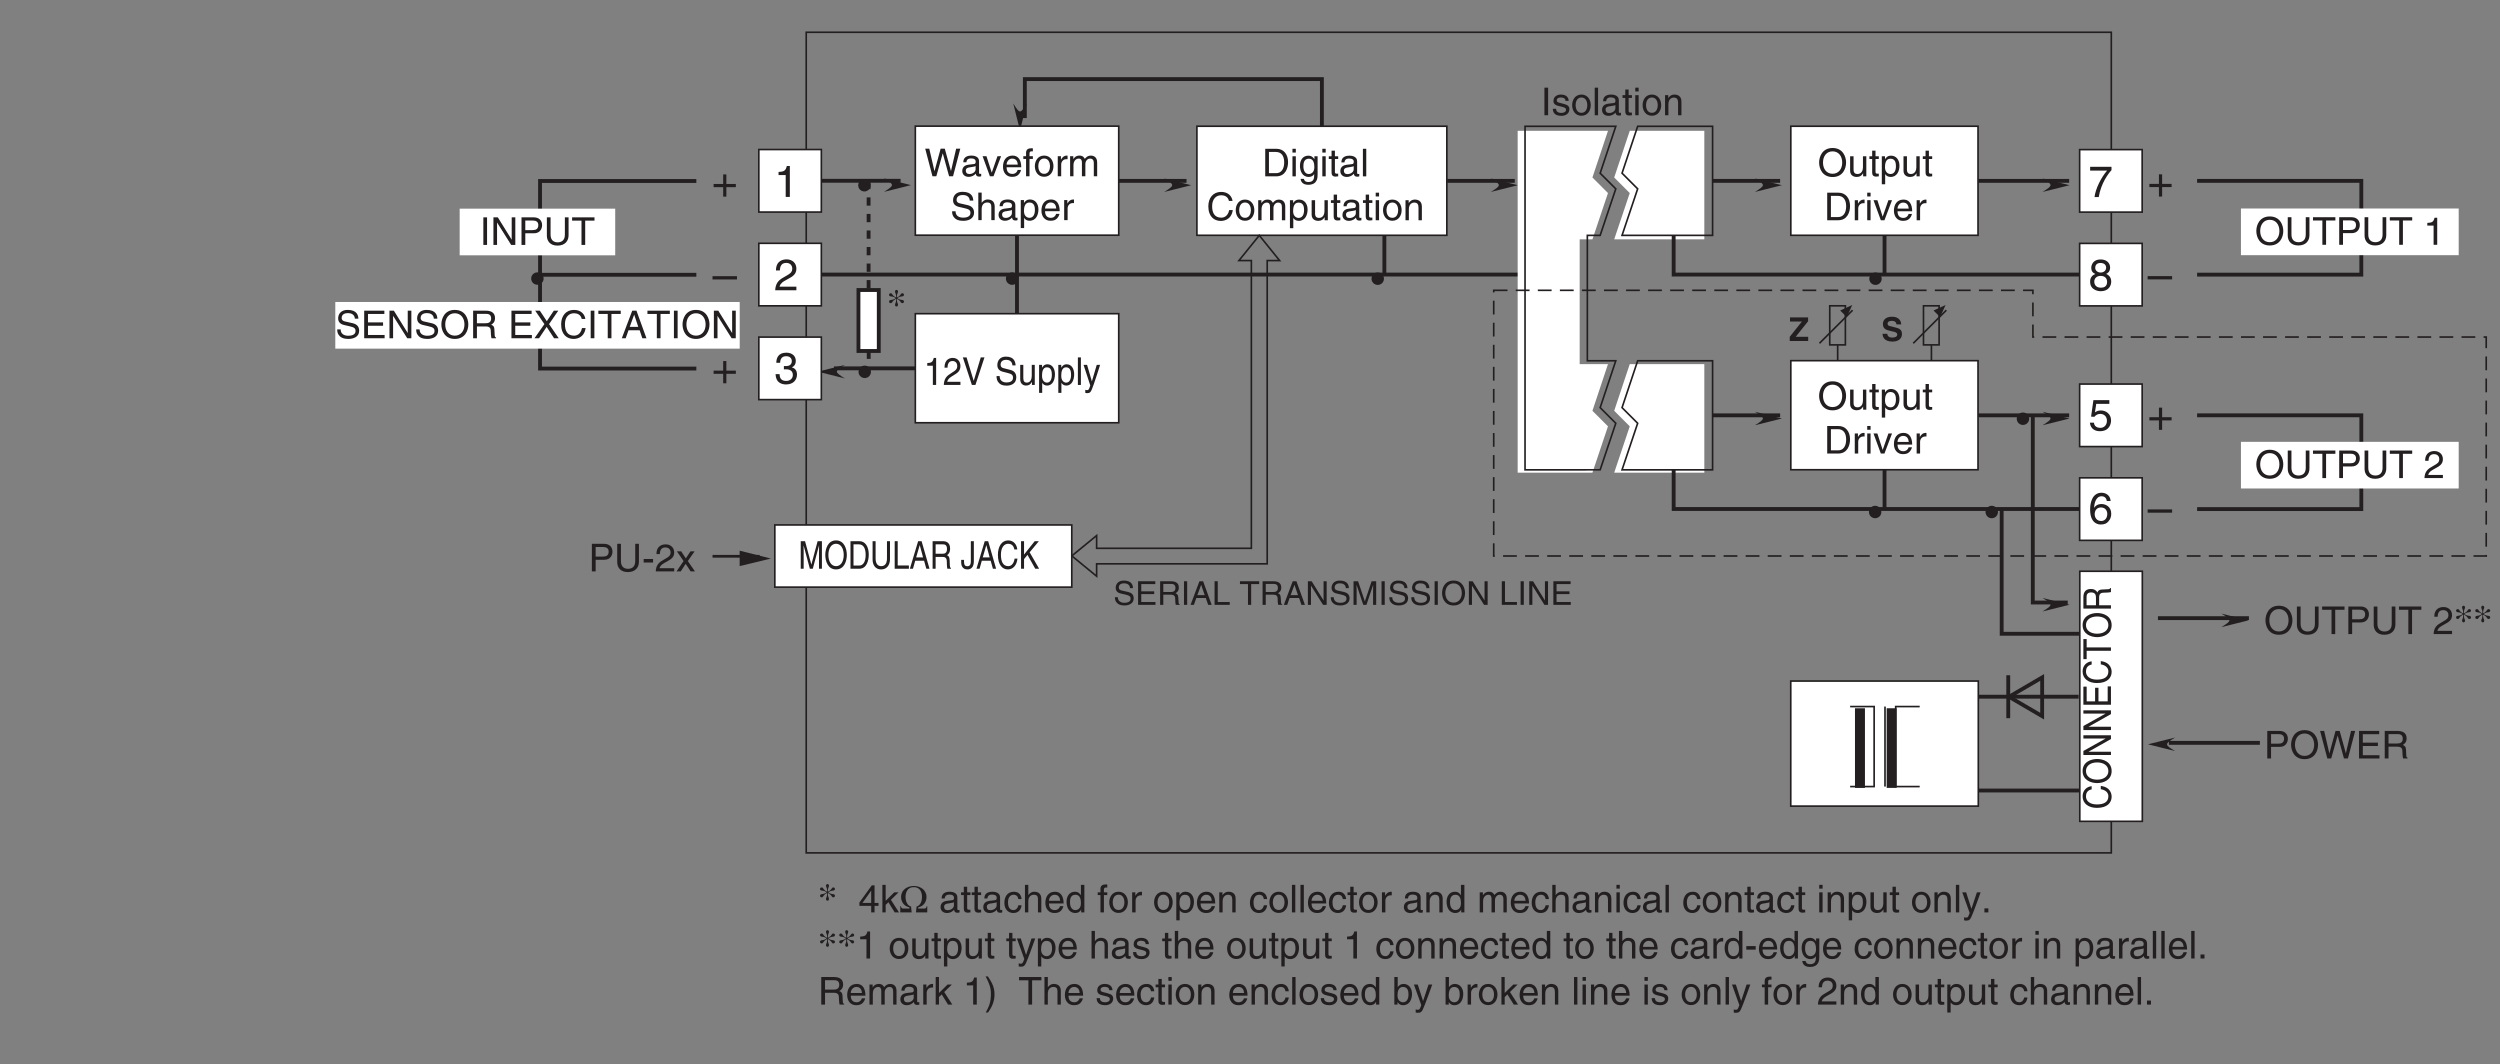 <?xml version="1.0" encoding="UTF-8"?>
<svg xmlns="http://www.w3.org/2000/svg" xmlns:xlink="http://www.w3.org/1999/xlink" width="453.41pt" height="193.06pt" viewBox="0 0 453.41 193.06" version="1.2">
<rect x="0" y="0" width="453.41" height="193.06" fill="#808080" stroke="none"/>
<defs>
<g>
<symbol overflow="visible" id="glyph0-0">
<path style="stroke:none;" d="M 0 0 L 3.984 0 L 3.984 -5.578 L 0 -5.578 Z M 1.984 -3.141 L 0.641 -5.172 L 3.344 -5.172 Z M 2.234 -2.781 L 3.578 -4.828 L 3.578 -0.75 Z M 0.641 -0.391 L 1.984 -2.438 L 3.344 -0.391 Z M 0.391 -4.828 L 1.75 -2.781 L 0.391 -0.75 Z M 0.391 -4.828 "/>
</symbol>
<symbol overflow="visible" id="glyph0-1">
<path style="stroke:none;" d="M 2.047 -2.297 L 0.312 -2.297 L 0.312 -1.719 L 2.047 -1.719 L 2.047 0 L 2.625 0 L 2.625 -1.719 L 4.344 -1.719 L 4.344 -2.297 L 2.625 -2.297 L 2.625 -4.031 L 2.047 -4.031 Z M 2.047 -2.297 "/>
</symbol>
<symbol overflow="visible" id="glyph0-2">
<path style="stroke:none;" d="M 4.438 -2.5 L 0 -2.5 L 0 -1.906 L 4.438 -1.906 Z M 4.438 -2.5 "/>
</symbol>
<symbol overflow="visible" id="glyph0-3">
<path style="stroke:none;" d="M 0.297 -4.797 L 3.375 -4.797 C 2.297 -3.547 1.281 -1.531 1.094 0 L 1.859 0 C 2.266 -2.5 3.609 -4.281 4.172 -4.875 L 4.172 -5.484 L 0.297 -5.484 Z M 0.297 -4.797 "/>
</symbol>
<symbol overflow="visible" id="glyph0-4">
<path style="stroke:none;" d="M 3.922 -4.156 C 3.922 -4.812 3.438 -5.609 2.188 -5.609 C 0.859 -5.609 0.5 -4.641 0.5 -4.062 C 0.5 -3.531 0.766 -3.156 1.25 -2.969 C 0.656 -2.734 0.297 -2.297 0.297 -1.609 C 0.297 -1.344 0.297 -0.734 0.875 -0.281 C 1.328 0.078 1.906 0.156 2.219 0.156 C 3.547 0.156 4.125 -0.719 4.125 -1.625 C 4.125 -2.047 3.953 -2.656 3.203 -2.984 C 3.453 -3.109 3.922 -3.359 3.922 -4.156 Z M 2.203 -2.625 C 2.844 -2.625 3.375 -2.297 3.375 -1.531 C 3.375 -0.656 2.75 -0.484 2.25 -0.484 C 1.281 -0.484 1.047 -1.141 1.047 -1.594 C 1.047 -2.109 1.422 -2.625 2.203 -2.625 Z M 2.203 -3.234 C 1.688 -3.234 1.219 -3.562 1.219 -4.094 C 1.219 -4.453 1.406 -4.969 2.156 -4.969 C 2.969 -4.969 3.203 -4.484 3.203 -4.141 C 3.203 -3.625 2.812 -3.234 2.203 -3.234 Z M 2.203 -3.234 "/>
</symbol>
<symbol overflow="visible" id="glyph0-5">
<path style="stroke:none;" d="M 1.406 -4.797 L 3.781 -4.797 L 3.781 -5.484 L 0.891 -5.484 L 0.469 -2.484 L 1.062 -2.453 C 1.328 -2.781 1.703 -2.984 2.109 -2.984 C 2.797 -2.984 3.344 -2.547 3.344 -1.734 C 3.344 -1.031 2.891 -0.453 2.172 -0.453 C 1.531 -0.453 1.047 -0.734 0.984 -1.391 L 0.25 -1.391 C 0.391 -0.141 1.328 0.156 2.062 0.156 C 3.812 0.156 4.094 -1.188 4.094 -1.812 C 4.094 -2.969 3.156 -3.609 2.25 -3.609 C 1.75 -3.609 1.406 -3.438 1.172 -3.266 Z M 1.406 -4.797 "/>
</symbol>
<symbol overflow="visible" id="glyph0-6">
<path style="stroke:none;" d="M 4.016 -4.109 C 3.938 -5.25 3.016 -5.609 2.375 -5.609 C 0.703 -5.609 0.297 -3.828 0.297 -2.609 C 0.297 -1.875 0.391 -1.188 0.734 -0.656 C 1.125 -0.047 1.75 0.156 2.172 0.156 C 2.969 0.156 3.297 -0.062 3.594 -0.391 C 3.969 -0.812 4.125 -1.219 4.125 -1.797 C 4.125 -3.125 3.062 -3.562 2.375 -3.562 C 1.609 -3.562 1.219 -3.188 1.047 -2.891 L 1.031 -2.906 C 1.031 -3.484 1.266 -4.969 2.359 -4.969 C 2.969 -4.969 3.234 -4.609 3.328 -4.109 Z M 1.125 -1.719 C 1.125 -2.375 1.5 -2.938 2.266 -2.938 C 3.141 -2.938 3.406 -2.25 3.406 -1.766 C 3.406 -1 2.969 -0.484 2.297 -0.484 C 1.484 -0.484 1.125 -1.125 1.125 -1.719 Z M 1.125 -1.719 "/>
</symbol>
<symbol overflow="visible" id="glyph0-7">
<path style="stroke:none;" d="M 2.859 -5.609 L 2.312 -5.609 C 2.094 -4.688 1.719 -4.594 0.812 -4.531 L 0.812 -3.969 L 2.109 -3.969 L 2.109 0 L 2.859 0 Z M 2.859 -5.609 "/>
</symbol>
<symbol overflow="visible" id="glyph0-8">
<path style="stroke:none;" d="M 1.781 -2.578 C 1.891 -2.578 2 -2.594 2.109 -2.594 C 2.578 -2.594 3.406 -2.5 3.406 -1.562 C 3.406 -0.922 2.906 -0.484 2.188 -0.484 C 1.141 -0.484 1.016 -1.188 1 -1.719 L 0.266 -1.719 C 0.312 -1.062 0.484 -0.422 1.109 -0.094 C 1.375 0.047 1.734 0.156 2.141 0.156 C 3.562 0.156 4.156 -0.734 4.156 -1.656 C 4.156 -2.406 3.766 -2.781 3.234 -2.953 L 3.234 -2.969 C 3.531 -3.062 3.938 -3.406 3.938 -4.125 C 3.938 -4.984 3.297 -5.609 2.219 -5.609 C 0.734 -5.609 0.406 -4.594 0.406 -3.766 L 1.094 -3.766 C 1.125 -4.156 1.188 -4.969 2.188 -4.969 C 3.016 -4.969 3.219 -4.422 3.219 -4.094 C 3.219 -3.391 2.688 -3.172 2.156 -3.172 C 2.031 -3.172 1.906 -3.172 1.781 -3.188 Z M 1.781 -2.578 "/>
</symbol>
<symbol overflow="visible" id="glyph0-9">
<path style="stroke:none;" d="M 1.047 -3.594 C 1.078 -3.984 1.125 -4.969 2.188 -4.969 C 3 -4.969 3.297 -4.406 3.297 -3.953 C 3.297 -3.234 2.859 -3 2.266 -2.656 L 1.516 -2.219 C 0.766 -1.781 0.25 -1.156 0.203 0 L 4.047 0 L 4.047 -0.656 L 1 -0.656 C 1.031 -0.875 1.188 -1.312 1.953 -1.734 L 2.547 -2.062 C 3.375 -2.5 4.047 -2.922 4.047 -3.922 C 4.047 -4.969 3.266 -5.609 2.281 -5.609 C 1.688 -5.609 0.344 -5.422 0.344 -3.594 Z M 1.047 -3.594 "/>
</symbol>
<symbol overflow="visible" id="glyph1-0">
<path style="stroke:none;" d="M 0 0 L 3.484 0 L 3.484 -4.875 L 0 -4.875 Z M 1.734 -2.75 L 0.562 -4.531 L 2.922 -4.531 Z M 1.953 -2.438 L 3.141 -4.219 L 3.141 -0.656 Z M 0.562 -0.344 L 1.734 -2.125 L 2.922 -0.344 Z M 0.344 -4.219 L 1.531 -2.438 L 0.344 -0.656 Z M 0.344 -4.219 "/>
</symbol>
<symbol overflow="visible" id="glyph1-1">
<path style="stroke:none;" d="M 1.312 -5 L 0.641 -5 L 0.641 0 L 1.312 0 Z M 1.312 -5 "/>
</symbol>
<symbol overflow="visible" id="glyph1-2">
<path style="stroke:none;" d="M 3.109 -2.609 C 3.109 -2.781 3.031 -3.75 1.719 -3.75 C 1 -3.75 0.344 -3.391 0.344 -2.578 C 0.344 -2.078 0.672 -1.828 1.188 -1.703 L 1.891 -1.531 C 2.422 -1.391 2.625 -1.297 2.625 -1 C 2.625 -0.594 2.219 -0.422 1.781 -0.422 C 0.922 -0.422 0.844 -0.891 0.812 -1.172 L 0.219 -1.172 C 0.25 -0.734 0.344 0.109 1.797 0.109 C 2.609 0.109 3.234 -0.344 3.234 -1.094 C 3.234 -1.594 2.969 -1.875 2.203 -2.062 L 1.594 -2.219 C 1.125 -2.328 0.938 -2.406 0.938 -2.703 C 0.938 -3.156 1.469 -3.219 1.656 -3.219 C 2.438 -3.219 2.516 -2.844 2.516 -2.609 Z M 3.109 -2.609 "/>
</symbol>
<symbol overflow="visible" id="glyph1-3">
<path style="stroke:none;" d="M 0.25 -1.828 C 0.25 -0.891 0.781 0.094 1.938 0.094 C 3.094 0.094 3.625 -0.891 3.625 -1.828 C 3.625 -2.766 3.094 -3.75 1.938 -3.75 C 0.781 -3.75 0.25 -2.766 0.25 -1.828 Z M 0.875 -1.828 C 0.875 -2.312 1.062 -3.219 1.938 -3.219 C 2.812 -3.219 3 -2.312 3 -1.828 C 3 -1.344 2.812 -0.438 1.938 -0.438 C 1.062 -0.438 0.875 -1.344 0.875 -1.828 Z M 0.875 -1.828 "/>
</symbol>
<symbol overflow="visible" id="glyph1-4">
<path style="stroke:none;" d="M 1.078 -5 L 0.469 -5 L 0.469 0 L 1.078 0 Z M 1.078 -5 "/>
</symbol>
<symbol overflow="visible" id="glyph1-5">
<path style="stroke:none;" d="M 1 -2.531 C 1.031 -2.812 1.141 -3.234 1.828 -3.234 C 2.406 -3.234 2.688 -3.031 2.688 -2.641 C 2.688 -2.281 2.516 -2.234 2.375 -2.219 L 1.359 -2.094 C 0.344 -1.969 0.25 -1.25 0.25 -0.953 C 0.25 -0.328 0.719 0.109 1.391 0.109 C 2.109 0.109 2.469 -0.234 2.703 -0.484 C 2.734 -0.203 2.812 0.062 3.359 0.062 C 3.5 0.062 3.594 0.031 3.688 0 L 3.688 -0.453 C 3.625 -0.438 3.547 -0.422 3.484 -0.422 C 3.359 -0.422 3.297 -0.484 3.297 -0.641 L 3.297 -2.734 C 3.297 -3.672 2.234 -3.75 1.938 -3.75 C 1.031 -3.75 0.453 -3.406 0.438 -2.531 Z M 2.672 -1.266 C 2.672 -0.781 2.125 -0.406 1.547 -0.406 C 1.094 -0.406 0.891 -0.641 0.891 -1.031 C 0.891 -1.5 1.359 -1.594 1.672 -1.625 C 2.422 -1.734 2.578 -1.781 2.672 -1.859 Z M 2.672 -1.266 "/>
</symbol>
<symbol overflow="visible" id="glyph1-6">
<path style="stroke:none;" d="M 1.797 -3.141 L 1.797 -3.641 L 1.203 -3.641 L 1.203 -4.656 L 0.594 -4.656 L 0.594 -3.641 L 0.094 -3.641 L 0.094 -3.141 L 0.594 -3.141 L 0.594 -0.734 C 0.594 -0.297 0.719 0.047 1.328 0.047 C 1.391 0.047 1.562 0.016 1.797 0 L 1.797 -0.484 L 1.578 -0.484 C 1.453 -0.484 1.203 -0.484 1.203 -0.766 L 1.203 -3.141 Z M 1.797 -3.141 "/>
</symbol>
<symbol overflow="visible" id="glyph1-7">
<path style="stroke:none;" d="M 1.078 -3.641 L 0.469 -3.641 L 0.469 0 L 1.078 0 Z M 1.078 -4.312 L 1.078 -5 L 0.469 -5 L 0.469 -4.312 Z M 1.078 -4.312 "/>
</symbol>
<symbol overflow="visible" id="glyph1-8">
<path style="stroke:none;" d="M 3.422 -2.484 C 3.422 -3.516 2.703 -3.75 2.141 -3.75 C 1.516 -3.75 1.172 -3.328 1.047 -3.125 L 1.031 -3.125 L 1.031 -3.641 L 0.453 -3.641 L 0.453 0 L 1.062 0 L 1.062 -1.984 C 1.062 -2.969 1.672 -3.203 2.031 -3.203 C 2.625 -3.203 2.812 -2.875 2.812 -2.25 L 2.812 0 L 3.422 0 Z M 3.422 -2.484 "/>
</symbol>
<symbol overflow="visible" id="glyph1-9">
<path style="stroke:none;" d="M 4.453 -2.5 C 4.453 -1.328 3.797 -0.469 2.703 -0.469 C 1.625 -0.469 0.969 -1.328 0.969 -2.5 C 0.969 -3.672 1.625 -4.531 2.703 -4.531 C 3.797 -4.531 4.453 -3.672 4.453 -2.5 Z M 5.156 -2.5 C 5.156 -3.578 4.578 -5.141 2.703 -5.141 C 0.844 -5.141 0.266 -3.578 0.266 -2.5 C 0.266 -1.422 0.844 0.125 2.703 0.125 C 4.578 0.125 5.156 -1.422 5.156 -2.5 Z M 5.156 -2.5 "/>
</symbol>
<symbol overflow="visible" id="glyph1-10">
<path style="stroke:none;" d="M 3.406 0 L 3.406 -3.641 L 2.797 -3.641 L 2.797 -1.641 C 2.797 -1.109 2.562 -0.422 1.797 -0.422 C 1.391 -0.422 1.094 -0.625 1.094 -1.219 L 1.094 -3.641 L 0.469 -3.641 L 0.469 -1.031 C 0.469 -0.156 1.125 0.109 1.656 0.109 C 2.25 0.109 2.562 -0.125 2.812 -0.547 L 2.828 -0.531 L 2.828 0 Z M 3.406 0 "/>
</symbol>
<symbol overflow="visible" id="glyph1-11">
<path style="stroke:none;" d="M 0.984 -1.656 C 0.984 -2.25 1.094 -3.203 1.969 -3.203 C 2.922 -3.203 2.969 -2.297 2.969 -1.828 C 2.969 -1.031 2.656 -0.422 1.984 -0.422 C 1.594 -0.422 0.984 -0.688 0.984 -1.656 Z M 0.406 1.438 L 1.016 1.438 L 1.016 -0.391 L 1.031 -0.391 C 1.188 -0.125 1.516 0.109 2 0.109 C 3.234 0.109 3.609 -1.062 3.609 -1.938 C 3.609 -2.953 3.047 -3.75 2.078 -3.75 C 1.422 -3.75 1.141 -3.344 1 -3.125 L 0.984 -3.125 L 0.984 -3.641 L 0.406 -3.641 Z M 0.406 1.438 "/>
</symbol>
<symbol overflow="visible" id="glyph1-12">
<path style="stroke:none;" d="M 0.562 0 L 2.562 0 C 4.203 0 4.703 -1.453 4.703 -2.578 C 4.703 -4.016 3.891 -5 2.594 -5 L 0.562 -5 Z M 1.234 -4.422 L 2.5 -4.422 C 3.422 -4.422 4 -3.797 4 -2.531 C 4 -1.266 3.422 -0.578 2.547 -0.578 L 1.234 -0.578 Z M 1.234 -4.422 "/>
</symbol>
<symbol overflow="visible" id="glyph1-13">
<path style="stroke:none;" d="M 1.156 -2.125 C 1.156 -2.641 1.516 -3.094 2.078 -3.094 L 2.312 -3.094 L 2.312 -3.734 C 2.266 -3.75 2.234 -3.75 2.156 -3.75 C 1.688 -3.75 1.375 -3.469 1.125 -3.031 L 1.109 -3.031 L 1.109 -3.641 L 0.531 -3.641 L 0.531 0 L 1.156 0 Z M 1.156 -2.125 "/>
</symbol>
<symbol overflow="visible" id="glyph1-14">
<path style="stroke:none;" d="M 1.734 -0.672 L 1.719 -0.672 L 0.766 -3.641 L 0.062 -3.641 L 1.391 0 L 2.047 0 L 3.422 -3.641 L 2.766 -3.641 Z M 1.734 -0.672 "/>
</symbol>
<symbol overflow="visible" id="glyph1-15">
<path style="stroke:none;" d="M 2.938 -1.141 C 2.906 -0.875 2.578 -0.422 2 -0.422 C 1.297 -0.422 0.938 -0.859 0.938 -1.625 L 3.594 -1.625 C 3.594 -2.906 3.078 -3.75 2.031 -3.75 C 0.828 -3.75 0.281 -2.844 0.281 -1.719 C 0.281 -0.672 0.891 0.109 1.906 0.109 C 2.5 0.109 2.734 -0.031 2.906 -0.141 C 3.359 -0.453 3.531 -0.969 3.547 -1.141 Z M 0.938 -2.109 C 0.938 -2.672 1.375 -3.203 1.938 -3.203 C 2.688 -3.203 2.922 -2.672 2.969 -2.109 Z M 0.938 -2.109 "/>
</symbol>
<symbol overflow="visible" id="glyph1-16">
<path style="stroke:none;" d="M 3.812 -5 L 3.812 -1.844 C 3.812 -0.75 3.109 -0.469 2.5 -0.469 C 1.891 -0.469 1.219 -0.766 1.219 -1.859 L 1.219 -5 L 0.547 -5 L 0.547 -1.672 C 0.547 -0.734 1.125 0.125 2.469 0.125 C 3.844 0.125 4.484 -0.734 4.484 -1.75 L 4.484 -5 Z M 3.812 -5 "/>
</symbol>
<symbol overflow="visible" id="glyph1-17">
<path style="stroke:none;" d="M 0.094 -4.406 L 1.797 -4.406 L 1.797 0 L 2.469 0 L 2.469 -4.406 L 4.156 -4.406 L 4.156 -5 L 0.094 -5 Z M 0.094 -4.406 "/>
</symbol>
<symbol overflow="visible" id="glyph1-18">
<path style="stroke:none;" d="M 1.281 -4.422 L 2.641 -4.422 C 3.203 -4.422 3.641 -4.219 3.641 -3.594 C 3.641 -2.906 3.219 -2.688 2.625 -2.688 L 1.281 -2.688 Z M 1.281 -2.109 L 2.844 -2.109 C 3.938 -2.109 4.328 -2.906 4.328 -3.594 C 4.328 -4.406 3.781 -5 2.844 -5 L 0.594 -5 L 0.594 0 L 1.281 0 Z M 1.281 -2.109 "/>
</symbol>
<symbol overflow="visible" id="glyph1-19">
<path style="stroke:none;" d=""/>
</symbol>
<symbol overflow="visible" id="glyph1-20">
<path style="stroke:none;" d="M 2.5 -4.906 L 2.016 -4.906 C 1.828 -4.094 1.5 -4.016 0.703 -3.969 L 0.703 -3.484 L 1.844 -3.484 L 1.844 0 L 2.5 0 Z M 2.5 -4.906 "/>
</symbol>
<symbol overflow="visible" id="glyph1-21">
<path style="stroke:none;" d="M 0.906 -1.828 C 0.906 -2.297 0.969 -3.203 1.906 -3.203 C 2.797 -3.203 2.891 -2.25 2.891 -1.656 C 2.891 -0.688 2.281 -0.422 1.891 -0.422 C 1.219 -0.422 0.906 -1.031 0.906 -1.828 Z M 3.484 -3.641 L 2.906 -3.641 L 2.906 -3.125 L 2.891 -3.125 C 2.734 -3.344 2.453 -3.75 1.797 -3.75 C 0.828 -3.75 0.281 -2.953 0.281 -1.938 C 0.281 -1.062 0.641 0.109 1.875 0.109 C 2.375 0.109 2.688 -0.125 2.844 -0.391 L 2.844 -0.406 L 2.859 -0.406 L 2.859 -0.266 C 2.859 0.172 2.891 1.031 1.828 1.031 C 1.672 1.031 1.109 1.031 1 0.453 L 0.391 0.453 C 0.516 1.422 1.359 1.531 1.781 1.531 C 3.469 1.531 3.484 0.219 3.484 -0.297 Z M 3.484 -3.641 "/>
</symbol>
<symbol overflow="visible" id="glyph1-22">
<path style="stroke:none;" d="M 4.703 -3.5 C 4.594 -4.328 3.938 -5.141 2.641 -5.141 C 1.188 -5.141 0.312 -4.062 0.312 -2.531 C 0.312 -0.609 1.422 0.125 2.562 0.125 C 2.938 0.125 4.469 0.047 4.75 -1.844 L 4.094 -1.844 C 3.859 -0.672 3.094 -0.469 2.656 -0.469 C 1.422 -0.469 1 -1.375 1 -2.547 C 1 -3.875 1.734 -4.531 2.641 -4.531 C 3.125 -4.531 3.859 -4.375 4.047 -3.5 Z M 4.703 -3.5 "/>
</symbol>
<symbol overflow="visible" id="glyph1-23">
<path style="stroke:none;" d="M 0.453 0 L 1.062 0 L 1.062 -1.984 C 1.062 -2.969 1.672 -3.203 2.031 -3.203 C 2.484 -3.203 2.594 -2.828 2.594 -2.516 L 2.594 0 L 3.219 0 L 3.219 -2.219 C 3.219 -2.703 3.547 -3.203 4.062 -3.203 C 4.594 -3.203 4.75 -2.859 4.75 -2.359 L 4.75 0 L 5.359 0 L 5.359 -2.516 C 5.359 -3.547 4.625 -3.75 4.234 -3.75 C 3.672 -3.75 3.422 -3.5 3.109 -3.156 C 3.016 -3.359 2.797 -3.75 2.141 -3.75 C 1.484 -3.75 1.172 -3.328 1.047 -3.125 L 1.031 -3.125 L 1.031 -3.641 L 0.453 -3.641 Z M 0.453 0 "/>
</symbol>
<symbol overflow="visible" id="glyph1-24">
<path style="stroke:none;" d="M 0.922 -3.141 C 0.938 -3.484 0.984 -4.344 1.906 -4.344 C 2.625 -4.344 2.875 -3.859 2.875 -3.469 C 2.875 -2.828 2.5 -2.625 1.984 -2.328 L 1.328 -1.938 C 0.672 -1.562 0.219 -1.016 0.188 0 L 3.531 0 L 3.531 -0.578 L 0.875 -0.578 C 0.906 -0.766 1.047 -1.156 1.719 -1.516 L 2.219 -1.797 C 2.953 -2.188 3.531 -2.562 3.531 -3.438 C 3.531 -4.344 2.844 -4.906 2 -4.906 C 1.469 -4.906 0.312 -4.734 0.312 -3.141 Z M 0.922 -3.141 "/>
</symbol>
<symbol overflow="visible" id="glyph1-25">
<path style="stroke:none;" d="M 3.641 -1.188 L 3.641 -1.719 L 2.922 -1.719 L 2.922 -4.906 L 2.422 -4.906 L 0.172 -1.797 L 0.172 -1.188 L 2.312 -1.188 L 2.312 0 L 2.922 0 L 2.922 -1.188 Z M 2.297 -3.938 L 2.312 -3.938 L 2.312 -1.719 L 0.734 -1.719 Z M 2.297 -3.938 "/>
</symbol>
<symbol overflow="visible" id="glyph1-26">
<path style="stroke:none;" d="M 2.016 -2.281 L 3.406 -3.641 L 2.625 -3.641 L 1.062 -2.109 L 1.062 -5 L 0.469 -5 L 0.469 0 L 1.062 0 L 1.062 -1.375 L 1.562 -1.844 L 2.703 0 L 3.484 0 Z M 2.016 -2.281 "/>
</symbol>
<symbol overflow="visible" id="glyph1-27">
<path style="stroke:none;" d="M 3.328 -2.422 C 3.281 -3.047 2.906 -3.75 1.953 -3.75 C 0.75 -3.75 0.203 -2.844 0.203 -1.719 C 0.203 -0.672 0.812 0.109 1.844 0.109 C 2.906 0.109 3.266 -0.703 3.328 -1.297 L 2.734 -1.297 C 2.625 -0.734 2.266 -0.422 1.859 -0.422 C 1.016 -0.422 0.859 -1.203 0.859 -1.828 C 0.859 -2.469 1.109 -3.203 1.875 -3.203 C 2.391 -3.203 2.656 -2.906 2.734 -2.422 Z M 3.328 -2.422 "/>
</symbol>
<symbol overflow="visible" id="glyph1-28">
<path style="stroke:none;" d="M 3.422 -2.484 C 3.422 -3.516 2.703 -3.75 2.141 -3.75 C 1.562 -3.75 1.25 -3.391 1.078 -3.156 L 1.062 -3.156 L 1.062 -5 L 0.453 -5 L 0.453 0 L 1.062 0 L 1.062 -1.984 C 1.062 -2.906 1.578 -3.203 2.078 -3.203 C 2.672 -3.203 2.812 -2.875 2.812 -2.391 L 2.812 0 L 3.422 0 Z M 3.422 -2.484 "/>
</symbol>
<symbol overflow="visible" id="glyph1-29">
<path style="stroke:none;" d="M 3.484 -5 L 2.859 -5 L 2.859 -3.172 L 2.844 -3.125 C 2.703 -3.344 2.422 -3.75 1.766 -3.75 C 0.797 -3.75 0.25 -2.953 0.25 -1.938 C 0.25 -1.062 0.609 0.109 1.844 0.109 C 2.203 0.109 2.625 0 2.891 -0.5 L 2.906 -0.5 L 2.906 0 L 3.484 0 Z M 0.875 -1.828 C 0.875 -2.297 0.922 -3.203 1.875 -3.203 C 2.766 -3.203 2.859 -2.25 2.859 -1.656 C 2.859 -0.688 2.25 -0.422 1.859 -0.422 C 1.188 -0.422 0.875 -1.031 0.875 -1.828 Z M 0.875 -1.828 "/>
</symbol>
<symbol overflow="visible" id="glyph1-30">
<path style="stroke:none;" d="M 1.828 -3.141 L 1.828 -3.641 L 1.219 -3.641 L 1.219 -4.094 C 1.219 -4.391 1.312 -4.516 1.578 -4.516 C 1.656 -4.516 1.75 -4.516 1.828 -4.516 L 1.828 -5.062 C 1.734 -5.062 1.641 -5.078 1.547 -5.078 C 0.953 -5.078 0.594 -4.828 0.594 -4.266 L 0.594 -3.641 L 0.094 -3.641 L 0.094 -3.141 L 0.594 -3.141 L 0.594 0 L 1.219 0 L 1.219 -3.141 Z M 1.828 -3.141 "/>
</symbol>
<symbol overflow="visible" id="glyph1-31">
<path style="stroke:none;" d="M 1.75 -0.672 L 1.734 -0.672 L 0.781 -3.641 L 0.078 -3.641 L 1.422 0.094 C 1.141 0.844 1.094 0.938 0.781 0.938 C 0.609 0.938 0.484 0.906 0.406 0.875 L 0.406 1.438 C 0.516 1.469 0.578 1.484 0.672 1.484 C 1.453 1.484 1.516 1.406 2.094 -0.062 C 2.562 -1.266 2.984 -2.453 3.406 -3.641 L 2.734 -3.641 Z M 1.75 -0.672 "/>
</symbol>
<symbol overflow="visible" id="glyph1-32">
<path style="stroke:none;" d="M 1.328 -0.734 L 0.609 -0.734 L 0.609 0 L 1.328 0 Z M 1.328 -0.734 "/>
</symbol>
<symbol overflow="visible" id="glyph1-33">
<path style="stroke:none;" d="M 2.016 -2.25 L 0.312 -2.25 L 0.312 -1.609 L 2.016 -1.609 Z M 2.016 -2.25 "/>
</symbol>
<symbol overflow="visible" id="glyph1-34">
<path style="stroke:none;" d="M 1.297 -2.141 L 2.922 -2.141 C 3.734 -2.141 3.812 -1.672 3.812 -1.25 C 3.812 -1.062 3.844 -0.312 3.938 0 L 4.766 0 L 4.766 -0.109 C 4.562 -0.234 4.516 -0.328 4.516 -0.609 L 4.469 -1.516 C 4.453 -2.219 4.156 -2.344 3.875 -2.453 C 4.188 -2.641 4.578 -2.922 4.578 -3.656 C 4.578 -4.719 3.75 -5 2.922 -5 L 0.609 -5 L 0.609 0 L 1.297 0 Z M 1.297 -4.422 L 2.969 -4.422 C 3.312 -4.422 3.875 -4.359 3.875 -3.594 C 3.875 -2.844 3.359 -2.719 2.859 -2.719 L 1.297 -2.719 Z M 1.297 -4.422 "/>
</symbol>
<symbol overflow="visible" id="glyph1-35">
<path style="stroke:none;" d="M 0.672 1.438 C 1.422 0.375 1.844 -0.625 1.844 -1.844 C 1.844 -3.156 1.375 -4.016 0.641 -5.109 L 0.234 -5.109 C 0.797 -4.016 1.188 -3.156 1.188 -2.016 C 1.188 -0.344 0.844 0.328 0.25 1.438 Z M 0.672 1.438 "/>
</symbol>
<symbol overflow="visible" id="glyph1-36">
<path style="stroke:none;" d="M 0.984 0 L 0.984 -0.453 L 1 -0.453 C 1.125 -0.25 1.375 0.109 2 0.109 C 3.234 0.109 3.609 -1.062 3.609 -1.938 C 3.609 -2.953 3.047 -3.75 2.078 -3.75 C 1.656 -3.75 1.297 -3.562 1.031 -3.188 L 1.016 -3.188 L 1.016 -5 L 0.406 -5 L 0.406 0 Z M 2.969 -1.828 C 2.969 -1.031 2.656 -0.422 1.984 -0.422 C 1.594 -0.422 0.984 -0.688 0.984 -1.656 C 0.984 -2.25 1.094 -3.203 1.969 -3.203 C 2.922 -3.203 2.969 -2.297 2.969 -1.828 Z M 2.969 -1.828 "/>
</symbol>
<symbol overflow="visible" id="glyph1-37">
<path style="stroke:none;" d="M 3.281 -4.141 L 3.297 -4.141 L 4.438 0 L 5.156 0 L 6.469 -5 L 5.719 -5 L 4.781 -0.938 L 3.656 -5 L 2.906 -5 L 1.797 -0.938 L 1.781 -0.938 L 0.844 -5 L 0.109 -5 L 1.422 0 L 2.125 0 Z M 3.281 -4.141 "/>
</symbol>
<symbol overflow="visible" id="glyph1-38">
<path style="stroke:none;" d="M 4.297 -0.594 L 1.281 -0.594 L 1.281 -2.266 L 4.016 -2.266 L 4.016 -2.875 L 1.281 -2.875 L 1.281 -4.406 L 4.25 -4.406 L 4.25 -5 L 0.594 -5 L 0.594 0 L 4.297 0 Z M 4.297 -0.594 "/>
</symbol>
<symbol overflow="visible" id="glyph1-39">
<path style="stroke:none;" d="M 4.188 -3.547 C 4.156 -4.094 3.984 -5.141 2.234 -5.141 C 1.016 -5.141 0.516 -4.375 0.516 -3.594 C 0.516 -2.719 1.25 -2.484 1.578 -2.406 L 2.594 -2.172 C 3.422 -1.984 3.672 -1.812 3.672 -1.297 C 3.672 -0.578 2.844 -0.453 2.359 -0.453 C 1.719 -0.453 0.969 -0.703 0.969 -1.609 L 0.344 -1.609 C 0.344 -1.156 0.422 -0.734 0.844 -0.344 C 1.078 -0.141 1.438 0.125 2.359 0.125 C 3.219 0.125 4.328 -0.188 4.328 -1.375 C 4.328 -2.172 3.828 -2.562 3.188 -2.719 L 1.75 -3.047 C 1.469 -3.109 1.156 -3.25 1.156 -3.672 C 1.156 -4.438 1.875 -4.562 2.312 -4.562 C 2.875 -4.562 3.516 -4.312 3.547 -3.547 Z M 4.188 -3.547 "/>
</symbol>
<symbol overflow="visible" id="glyph1-40">
<path style="stroke:none;" d="M 3.844 -0.969 L 3.828 -0.969 L 1.328 -5 L 0.531 -5 L 0.531 0 L 1.188 0 L 1.188 -4.047 L 1.203 -4.047 L 3.75 0 L 4.5 0 L 4.5 -5 L 3.844 -5 Z M 3.844 -0.969 "/>
</symbol>
<symbol overflow="visible" id="glyph1-41">
<path style="stroke:none;" d="M 2.766 -2.562 L 4.438 -5 L 3.625 -5 L 2.359 -3.094 L 1.094 -5 L 0.25 -5 L 1.922 -2.562 L 0.125 0 L 0.953 0 L 2.328 -2.062 L 3.672 0 L 4.516 0 Z M 2.766 -2.562 "/>
</symbol>
<symbol overflow="visible" id="glyph1-42">
<path style="stroke:none;" d="M 3.328 -1.453 L 3.812 0 L 4.562 0 L 2.75 -5 L 1.984 -5 L 0.094 0 L 0.797 0 L 1.312 -1.453 Z M 1.531 -2.062 L 2.328 -4.266 L 2.344 -4.266 L 3.078 -2.062 Z M 1.531 -2.062 "/>
</symbol>
<symbol overflow="visible" id="glyph1-43">
<path style="stroke:none;" d="M 2.125 -1.875 L 3.359 -3.641 L 2.609 -3.641 L 1.766 -2.359 L 0.922 -3.641 L 0.141 -3.641 L 1.359 -1.875 L 0.078 0 L 0.844 0 L 1.734 -1.375 L 2.641 0 L 3.422 0 Z M 2.125 -1.875 "/>
</symbol>
<symbol overflow="visible" id="glyph2-0">
<path style="stroke:none;" d="M 0 0 L 2.984 0 L 2.984 -4.172 L 0 -4.172 Z M 1.5 -2.359 L 0.484 -3.875 L 2.5 -3.875 Z M 1.672 -2.094 L 2.688 -3.609 L 2.688 -0.562 Z M 0.484 -0.297 L 1.5 -1.828 L 2.5 -0.297 Z M 0.297 -3.609 L 1.312 -2.094 L 0.297 -0.562 Z M 0.297 -3.609 "/>
</symbol>
<symbol overflow="visible" id="glyph2-1">
<path style="stroke:none;" d="M 3.578 -3.031 C 3.562 -3.5 3.406 -4.406 1.906 -4.406 C 0.875 -4.406 0.438 -3.75 0.438 -3.078 C 0.438 -2.328 1.062 -2.125 1.344 -2.062 L 2.219 -1.859 C 2.938 -1.688 3.141 -1.547 3.141 -1.109 C 3.141 -0.484 2.438 -0.375 2.016 -0.375 C 1.469 -0.375 0.828 -0.609 0.828 -1.391 L 0.297 -1.391 C 0.297 -0.984 0.359 -0.625 0.734 -0.297 C 0.922 -0.125 1.234 0.109 2.016 0.109 C 2.75 0.109 3.703 -0.172 3.703 -1.188 C 3.703 -1.859 3.281 -2.203 2.734 -2.328 L 1.5 -2.609 C 1.25 -2.672 1 -2.781 1 -3.156 C 1 -3.797 1.609 -3.906 1.969 -3.906 C 2.453 -3.906 3.016 -3.688 3.031 -3.031 Z M 3.578 -3.031 "/>
</symbol>
<symbol overflow="visible" id="glyph2-2">
<path style="stroke:none;" d="M 3.672 -0.516 L 1.094 -0.516 L 1.094 -1.953 L 3.438 -1.953 L 3.438 -2.453 L 1.094 -2.453 L 1.094 -3.766 L 3.641 -3.766 L 3.641 -4.281 L 0.516 -4.281 L 0.516 0 L 3.672 0 Z M 3.672 -0.516 "/>
</symbol>
<symbol overflow="visible" id="glyph2-3">
<path style="stroke:none;" d="M 1.109 -1.844 L 2.5 -1.844 C 3.203 -1.844 3.266 -1.422 3.266 -1.078 C 3.266 -0.906 3.281 -0.266 3.375 0 L 4.078 0 L 4.078 -0.094 C 3.906 -0.203 3.875 -0.281 3.875 -0.531 L 3.828 -1.297 C 3.812 -1.891 3.562 -2 3.312 -2.109 C 3.594 -2.266 3.922 -2.5 3.922 -3.141 C 3.922 -4.047 3.219 -4.281 2.5 -4.281 L 0.531 -4.281 L 0.531 0 L 1.109 0 Z M 1.109 -3.797 L 2.547 -3.797 C 2.828 -3.797 3.312 -3.734 3.312 -3.078 C 3.312 -2.438 2.875 -2.328 2.453 -2.328 L 1.109 -2.328 Z M 1.109 -3.797 "/>
</symbol>
<symbol overflow="visible" id="glyph2-4">
<path style="stroke:none;" d="M 1.125 -4.281 L 0.547 -4.281 L 0.547 0 L 1.125 0 Z M 1.125 -4.281 "/>
</symbol>
<symbol overflow="visible" id="glyph2-5">
<path style="stroke:none;" d="M 2.844 -1.25 L 3.266 0 L 3.906 0 L 2.359 -4.281 L 1.688 -4.281 L 0.078 0 L 0.688 0 L 1.125 -1.25 Z M 1.312 -1.766 L 2 -3.641 L 2.641 -1.766 Z M 1.312 -1.766 "/>
</symbol>
<symbol overflow="visible" id="glyph2-6">
<path style="stroke:none;" d="M 1.031 -4.281 L 0.453 -4.281 L 0.453 0 L 3.203 0 L 3.203 -0.516 L 1.031 -0.516 Z M 1.031 -4.281 "/>
</symbol>
<symbol overflow="visible" id="glyph2-7">
<path style="stroke:none;" d=""/>
</symbol>
<symbol overflow="visible" id="glyph2-8">
<path style="stroke:none;" d="M 0.078 -3.766 L 1.531 -3.766 L 1.531 0 L 2.109 0 L 2.109 -3.766 L 3.562 -3.766 L 3.562 -4.281 L 0.078 -4.281 Z M 0.078 -3.766 "/>
</symbol>
<symbol overflow="visible" id="glyph2-9">
<path style="stroke:none;" d="M 3.297 -0.828 L 3.281 -0.828 L 1.141 -4.281 L 0.453 -4.281 L 0.453 0 L 1.016 0 L 1.016 -3.469 L 1.031 -3.469 L 3.203 0 L 3.859 0 L 3.859 -4.281 L 3.297 -4.281 Z M 3.297 -0.828 "/>
</symbol>
<symbol overflow="visible" id="glyph2-10">
<path style="stroke:none;" d="M 4.547 0 L 4.547 -4.281 L 3.719 -4.281 L 2.5 -0.656 L 2.484 -0.656 L 1.266 -4.281 L 0.438 -4.281 L 0.438 0 L 1 0 L 1 -2.531 C 1 -2.656 0.984 -3.203 0.984 -3.594 L 1 -3.594 L 2.203 0 L 2.781 0 L 3.984 -3.594 L 4 -3.594 C 4 -3.203 3.984 -2.656 3.984 -2.531 L 3.984 0 Z M 4.547 0 "/>
</symbol>
<symbol overflow="visible" id="glyph2-11">
<path style="stroke:none;" d="M 3.812 -2.141 C 3.812 -1.141 3.25 -0.406 2.328 -0.406 C 1.391 -0.406 0.828 -1.141 0.828 -2.141 C 0.828 -3.156 1.391 -3.891 2.328 -3.891 C 3.25 -3.891 3.812 -3.156 3.812 -2.141 Z M 4.406 -2.141 C 4.406 -3.062 3.922 -4.406 2.328 -4.406 C 0.719 -4.406 0.234 -3.062 0.234 -2.141 C 0.234 -1.219 0.719 0.109 2.328 0.109 C 3.922 0.109 4.406 -1.219 4.406 -2.141 Z M 4.406 -2.141 "/>
</symbol>
<symbol overflow="visible" id="glyph3-0">
<path style="stroke:none;" d="M 0 0 L 2.984 0 L 2.984 -4.172 L 0 -4.172 Z M 1.5 -2.359 L 0.484 -3.875 L 2.5 -3.875 Z M 1.672 -2.094 L 2.688 -3.609 L 2.688 -0.562 Z M 0.484 -0.297 L 1.5 -1.828 L 2.5 -0.297 Z M 0.297 -3.609 L 1.312 -2.094 L 0.297 -0.562 Z M 0.297 -3.609 "/>
</symbol>
<symbol overflow="visible" id="glyph3-1">
<path style="stroke:none;" d="M 0.234 -1.312 C 0.234 -0.781 0.5 0.109 2.062 0.109 C 2.438 0.109 3.75 0 3.75 -1.297 C 3.75 -2.062 3.219 -2.297 2.625 -2.438 L 1.594 -2.703 C 1.406 -2.734 1.141 -2.812 1.141 -3.141 C 1.141 -3.531 1.547 -3.656 1.875 -3.656 C 2.656 -3.656 2.734 -3.203 2.75 -3.016 L 3.609 -3.016 C 3.609 -3.547 3.266 -4.406 1.953 -4.406 C 0.562 -4.406 0.297 -3.562 0.297 -3.078 C 0.297 -2.141 0.969 -1.984 1.656 -1.828 L 2.125 -1.719 C 2.578 -1.609 2.891 -1.516 2.891 -1.188 C 2.891 -0.734 2.422 -0.625 2 -0.625 C 1.219 -0.625 1.094 -1.078 1.094 -1.312 Z M 0.234 -1.312 "/>
</symbol>
<symbol overflow="visible" id="glyph3-2">
<path style="stroke:none;" d="M 3.5 -0.766 L 1.234 -0.766 L 3.484 -3.578 L 3.484 -4.281 L 0.203 -4.281 L 0.203 -3.531 L 2.359 -3.531 L 0.156 -0.766 L 0.156 0 L 3.5 0 Z M 3.5 -0.766 "/>
</symbol>
<symbol overflow="visible" id="glyph4-0">
<path style="stroke:none;" d="M 0 0 L 0 -3.141 L -4.875 -3.141 L -4.875 0 Z M -2.75 -1.562 L -4.531 -0.5 L -4.531 -2.625 Z M -2.438 -1.75 L -4.219 -2.812 L -0.656 -2.812 Z M -0.344 -0.5 L -2.125 -1.562 L -0.344 -2.625 Z M -4.219 -0.312 L -2.438 -1.375 L -0.656 -0.312 Z M -4.219 -0.312 "/>
</symbol>
<symbol overflow="visible" id="glyph4-1">
<path style="stroke:none;" d="M -3.5 -4.219 C -4.328 -4.141 -5.141 -3.531 -5.141 -2.375 C -5.141 -1.062 -4.062 -0.281 -2.531 -0.281 C -0.609 -0.281 0.125 -1.281 0.125 -2.297 C 0.125 -2.641 0.047 -4.016 -1.844 -4.266 L -1.844 -3.672 C -0.672 -3.469 -0.469 -2.781 -0.469 -2.391 C -0.469 -1.281 -1.375 -0.906 -2.547 -0.906 C -3.875 -0.906 -4.531 -1.562 -4.531 -2.375 C -4.531 -2.812 -4.375 -3.469 -3.5 -3.641 Z M -3.5 -4.219 "/>
</symbol>
<symbol overflow="visible" id="glyph4-2">
<path style="stroke:none;" d="M -2.5 -4 C -1.328 -4 -0.469 -3.422 -0.469 -2.438 C -0.469 -1.453 -1.328 -0.875 -2.5 -0.875 C -3.672 -0.875 -4.531 -1.453 -4.531 -2.438 C -4.531 -3.422 -3.672 -4 -2.5 -4 Z M -2.5 -4.625 C -3.578 -4.625 -5.141 -4.109 -5.141 -2.438 C -5.141 -0.766 -3.578 -0.25 -2.5 -0.25 C -1.422 -0.25 0.125 -0.766 0.125 -2.438 C 0.125 -4.109 -1.422 -4.625 -2.5 -4.625 Z M -2.5 -4.625 "/>
</symbol>
<symbol overflow="visible" id="glyph4-3">
<path style="stroke:none;" d="M -0.969 -3.453 L -5 -1.203 L -5 -0.469 L 0 -0.469 L 0 -1.062 L -4.047 -1.062 L -4.047 -1.078 L 0 -3.359 L 0 -4.047 L -5 -4.047 L -5 -3.453 Z M -0.969 -3.453 "/>
</symbol>
<symbol overflow="visible" id="glyph4-4">
<path style="stroke:none;" d="M -0.594 -3.859 L -0.594 -1.141 L -2.266 -1.141 L -2.266 -3.609 L -2.875 -3.609 L -2.875 -1.141 L -4.406 -1.141 L -4.406 -3.812 L -5 -3.812 L -5 -0.531 L 0 -0.531 L 0 -3.859 Z M -0.594 -3.859 "/>
</symbol>
<symbol overflow="visible" id="glyph4-5">
<path style="stroke:none;" d="M -4.406 -0.094 L -4.406 -1.609 L 0 -1.609 L 0 -2.219 L -4.406 -2.219 L -4.406 -3.734 L -5 -3.734 L -5 -0.094 Z M -4.406 -0.094 "/>
</symbol>
<symbol overflow="visible" id="glyph4-6">
<path style="stroke:none;" d="M -2.141 -1.156 L -2.141 -2.625 C -2.141 -3.359 -1.672 -3.438 -1.25 -3.438 C -1.062 -3.438 -0.312 -3.453 0 -3.547 L 0 -4.281 L -0.109 -4.281 C -0.234 -4.094 -0.328 -4.062 -0.609 -4.062 L -1.516 -4.016 C -2.219 -4 -2.344 -3.734 -2.453 -3.484 C -2.641 -3.766 -2.922 -4.109 -3.656 -4.109 C -4.719 -4.109 -5 -3.375 -5 -2.625 L -5 -0.547 L 0 -0.547 L 0 -1.156 Z M -4.422 -1.156 L -4.422 -2.672 C -4.422 -2.969 -4.359 -3.484 -3.594 -3.484 C -2.844 -3.484 -2.719 -3.016 -2.719 -2.562 L -2.719 -1.156 Z M -4.422 -1.156 "/>
</symbol>
<symbol overflow="visible" id="glyph5-0">
<path style="stroke:none;" d="M 0 0 L 3.484 0 L 3.484 -4.875 L 0 -4.875 Z M 1.734 -2.75 L 0.562 -4.531 L 2.922 -4.531 Z M 1.953 -2.438 L 3.141 -4.219 L 3.141 -0.656 Z M 0.562 -0.344 L 1.734 -2.125 L 2.922 -0.344 Z M 0.344 -4.219 L 1.531 -2.438 L 0.344 -0.656 Z M 0.344 -4.219 "/>
</symbol>
<symbol overflow="visible" id="glyph5-1">
<path style="stroke:none;" d="M 1.344 -3.484 C 0.891 -3.219 0.391 -3.438 0.391 -3 C 0.391 -2.875 0.5 -2.734 0.688 -2.734 C 1 -2.734 0.891 -3.031 1.422 -3.375 L 1.609 -3.5 L 1.672 -3.484 L 1.672 -3.297 C 1.672 -2.812 1.469 -2.672 1.469 -2.422 C 1.469 -2.266 1.578 -2.125 1.734 -2.125 C 1.906 -2.125 2.016 -2.266 2.016 -2.422 C 2.016 -2.672 1.812 -2.812 1.812 -3.297 L 1.812 -3.484 L 1.875 -3.5 L 2.062 -3.375 C 2.594 -3.031 2.484 -2.734 2.797 -2.734 C 2.984 -2.734 3.094 -2.875 3.094 -3 C 3.094 -3.438 2.594 -3.219 2.141 -3.484 L 1.938 -3.594 L 1.938 -3.672 L 2.141 -3.797 C 2.594 -4.047 3.094 -3.828 3.094 -4.266 C 3.094 -4.391 2.984 -4.531 2.797 -4.531 C 2.484 -4.531 2.594 -4.234 2.062 -3.891 L 1.875 -3.781 L 1.812 -3.797 L 1.812 -3.984 C 1.812 -4.453 2.016 -4.594 2.016 -4.844 C 2.016 -5 1.906 -5.141 1.734 -5.141 C 1.578 -5.141 1.469 -5 1.469 -4.844 C 1.469 -4.594 1.672 -4.453 1.672 -3.984 L 1.672 -3.797 L 1.609 -3.781 L 1.422 -3.891 C 0.891 -4.234 1 -4.531 0.688 -4.531 C 0.5 -4.531 0.391 -4.391 0.391 -4.266 C 0.391 -3.828 0.891 -4.047 1.344 -3.797 L 1.547 -3.672 L 1.547 -3.594 Z M 1.344 -3.484 "/>
</symbol>
<symbol overflow="visible" id="glyph5-2">
<path style="stroke:none;" d=""/>
</symbol>
<symbol overflow="visible" id="glyph6-0">
<path style="stroke:none;" d="M 0 0 L 3.484 0 L 3.484 -4.875 L 0 -4.875 Z M 1.734 -2.75 L 0.562 -4.531 L 2.922 -4.531 Z M 1.953 -2.438 L 3.141 -4.219 L 3.141 -0.656 Z M 0.562 -0.344 L 1.734 -2.125 L 2.922 -0.344 Z M 0.344 -4.219 L 1.531 -2.438 L 0.344 -0.656 Z M 0.344 -4.219 "/>
</symbol>
<symbol overflow="visible" id="glyph6-1">
<path style="stroke:none;" d="M 2.188 -1.062 C 1.953 -1.156 1.625 -1.219 1.359 -1.859 C 1.125 -2.391 1.047 -3.594 1.672 -4.203 C 1.953 -4.5 2.328 -4.578 2.688 -4.578 C 3.031 -4.578 3.406 -4.5 3.688 -4.203 C 4.312 -3.594 4.234 -2.391 4 -1.859 C 3.734 -1.219 3.406 -1.156 3.188 -1.062 L 3.078 0 L 5.125 0 L 5.125 -1.125 L 5.031 -1.125 C 4.938 -0.781 4.859 -0.703 4.562 -0.703 L 3.469 -0.703 L 3.484 -0.906 C 4.016 -1.062 4.359 -1.234 4.641 -1.656 C 5.125 -2.375 5.047 -3.188 4.75 -3.719 C 4.469 -4.219 4.141 -4.375 3.953 -4.484 C 3.641 -4.672 3.172 -4.797 2.688 -4.797 C 2.188 -4.797 1.734 -4.672 1.406 -4.484 C 1.219 -4.375 0.891 -4.219 0.609 -3.719 C 0.328 -3.188 0.234 -2.375 0.719 -1.656 C 1.016 -1.234 1.359 -1.062 1.891 -0.906 L 1.906 -0.703 L 0.797 -0.703 C 0.516 -0.703 0.422 -0.781 0.344 -1.125 L 0.234 -1.125 L 0.234 0 L 2.297 0 Z M 2.188 -1.062 "/>
</symbol>
<symbol overflow="visible" id="glyph7-0">
<path style="stroke:none;" d="M 0 0 L 3.141 0 L 3.141 -4.875 L 0 -4.875 Z M 1.562 -2.75 L 0.5 -4.531 L 2.625 -4.531 Z M 1.75 -2.438 L 2.812 -4.219 L 2.812 -0.656 Z M 0.5 -0.344 L 1.562 -2.125 L 2.625 -0.344 Z M 0.312 -4.219 L 1.375 -2.438 L 0.312 -0.656 Z M 0.312 -4.219 "/>
</symbol>
<symbol overflow="visible" id="glyph7-1">
<path style="stroke:none;" d="M 2.25 -4.906 L 1.812 -4.906 C 1.641 -4.094 1.344 -4.016 0.641 -3.969 L 0.641 -3.484 L 1.656 -3.484 L 1.656 0 L 2.25 0 Z M 2.25 -4.906 "/>
</symbol>
<symbol overflow="visible" id="glyph7-2">
<path style="stroke:none;" d="M 0.828 -3.141 C 0.844 -3.484 0.891 -4.344 1.719 -4.344 C 2.359 -4.344 2.594 -3.859 2.594 -3.469 C 2.594 -2.828 2.25 -2.625 1.781 -2.328 L 1.203 -1.938 C 0.609 -1.562 0.188 -1.016 0.156 0 L 3.172 0 L 3.172 -0.578 L 0.781 -0.578 C 0.812 -0.766 0.938 -1.156 1.547 -1.516 L 2 -1.797 C 2.656 -2.188 3.172 -2.562 3.172 -3.438 C 3.172 -4.344 2.562 -4.906 1.797 -4.906 C 1.328 -4.906 0.281 -4.734 0.281 -3.141 Z M 0.828 -3.141 "/>
</symbol>
<symbol overflow="visible" id="glyph7-3">
<path style="stroke:none;" d="M 2.094 -0.734 L 0.797 -5 L 0.125 -5 L 1.766 0 L 2.406 0 L 4.047 -5 L 3.375 -5 Z M 2.094 -0.734 "/>
</symbol>
<symbol overflow="visible" id="glyph7-4">
<path style="stroke:none;" d=""/>
</symbol>
<symbol overflow="visible" id="glyph7-5">
<path style="stroke:none;" d="M 3.766 -3.547 C 3.734 -4.094 3.578 -5.141 2 -5.141 C 0.922 -5.141 0.453 -4.375 0.453 -3.594 C 0.453 -2.719 1.125 -2.484 1.422 -2.406 L 2.344 -2.172 C 3.078 -1.984 3.297 -1.812 3.297 -1.297 C 3.297 -0.578 2.562 -0.453 2.125 -0.453 C 1.547 -0.453 0.875 -0.703 0.875 -1.609 L 0.312 -1.609 C 0.312 -1.156 0.375 -0.734 0.766 -0.344 C 0.969 -0.141 1.297 0.125 2.125 0.125 C 2.891 0.125 3.891 -0.188 3.891 -1.375 C 3.891 -2.172 3.453 -2.562 2.859 -2.719 L 1.578 -3.047 C 1.312 -3.109 1.047 -3.25 1.047 -3.672 C 1.047 -4.438 1.688 -4.562 2.078 -4.562 C 2.578 -4.562 3.156 -4.312 3.188 -3.547 Z M 3.766 -3.547 "/>
</symbol>
<symbol overflow="visible" id="glyph7-6">
<path style="stroke:none;" d="M 3.062 0 L 3.062 -3.641 L 2.516 -3.641 L 2.516 -1.641 C 2.516 -1.109 2.312 -0.422 1.609 -0.422 C 1.25 -0.422 0.984 -0.625 0.984 -1.219 L 0.984 -3.641 L 0.422 -3.641 L 0.422 -1.031 C 0.422 -0.156 1.016 0.109 1.484 0.109 C 2.016 0.109 2.297 -0.125 2.531 -0.547 L 2.547 -0.531 L 2.547 0 Z M 3.062 0 "/>
</symbol>
<symbol overflow="visible" id="glyph7-7">
<path style="stroke:none;" d="M 0.891 -1.656 C 0.891 -2.25 0.984 -3.203 1.766 -3.203 C 2.625 -3.203 2.672 -2.297 2.672 -1.828 C 2.672 -1.031 2.391 -0.422 1.781 -0.422 C 1.438 -0.422 0.891 -0.688 0.891 -1.656 Z M 0.359 1.438 L 0.922 1.438 L 0.922 -0.391 C 1.078 -0.125 1.359 0.109 1.797 0.109 C 2.906 0.109 3.234 -1.062 3.234 -1.938 C 3.234 -2.953 2.75 -3.75 1.875 -3.75 C 1.281 -3.75 1.031 -3.344 0.891 -3.125 L 0.891 -3.641 L 0.359 -3.641 Z M 0.359 1.438 "/>
</symbol>
<symbol overflow="visible" id="glyph7-8">
<path style="stroke:none;" d="M 0.969 -5 L 0.422 -5 L 0.422 0 L 0.969 0 Z M 0.969 -5 "/>
</symbol>
<symbol overflow="visible" id="glyph7-9">
<path style="stroke:none;" d="M 1.578 -0.672 L 1.562 -0.672 L 0.703 -3.641 L 0.062 -3.641 L 1.281 0.094 C 1.016 0.844 0.984 0.938 0.703 0.938 C 0.547 0.938 0.438 0.906 0.375 0.875 L 0.375 1.438 C 0.453 1.469 0.516 1.484 0.594 1.484 C 1.312 1.484 1.359 1.406 1.891 -0.062 C 2.312 -1.266 2.688 -2.453 3.062 -3.641 L 2.453 -3.641 Z M 1.578 -0.672 "/>
</symbol>
<symbol overflow="visible" id="glyph8-0">
<path style="stroke:none;" d="M 0 0 L 2.781 0 L 2.781 -4.875 L 0 -4.875 Z M 1.391 -2.75 L 0.453 -4.531 L 2.344 -4.531 Z M 1.562 -2.438 L 2.516 -4.219 L 2.516 -0.656 Z M 0.453 -0.344 L 1.391 -2.125 L 2.344 -0.344 Z M 0.281 -4.219 L 1.234 -2.438 L 0.281 -0.656 Z M 0.281 -4.219 "/>
</symbol>
<symbol overflow="visible" id="glyph8-1">
<path style="stroke:none;" d="M 4.25 0 L 4.25 -5 L 3.469 -5 L 2.344 -0.781 L 2.328 -0.781 L 1.188 -5 L 0.406 -5 L 0.406 0 L 0.938 0 L 0.938 -2.953 C 0.938 -3.094 0.922 -3.734 0.922 -4.188 L 0.938 -4.188 L 2.062 0 L 2.594 0 L 3.719 -4.203 L 3.734 -4.203 C 3.734 -3.734 3.719 -3.094 3.719 -2.953 L 3.719 0 Z M 4.25 0 "/>
</symbol>
<symbol overflow="visible" id="glyph8-2">
<path style="stroke:none;" d="M 3.562 -2.5 C 3.562 -1.328 3.047 -0.469 2.172 -0.469 C 1.297 -0.469 0.781 -1.328 0.781 -2.5 C 0.781 -3.672 1.297 -4.531 2.172 -4.531 C 3.047 -4.531 3.562 -3.672 3.562 -2.5 Z M 4.125 -2.5 C 4.125 -3.578 3.672 -5.141 2.172 -5.141 C 0.672 -5.141 0.219 -3.578 0.219 -2.5 C 0.219 -1.422 0.672 0.125 2.172 0.125 C 3.672 0.125 4.125 -1.422 4.125 -2.5 Z M 4.125 -2.5 "/>
</symbol>
<symbol overflow="visible" id="glyph8-3">
<path style="stroke:none;" d="M 0.453 0 L 2.047 0 C 3.375 0 3.766 -1.453 3.766 -2.578 C 3.766 -4.016 3.125 -5 2.078 -5 L 0.453 -5 Z M 1 -4.422 L 2 -4.422 C 2.734 -4.422 3.203 -3.797 3.203 -2.531 C 3.203 -1.266 2.75 -0.578 2.047 -0.578 L 1 -0.578 Z M 1 -4.422 "/>
</symbol>
<symbol overflow="visible" id="glyph8-4">
<path style="stroke:none;" d="M 3.047 -5 L 3.047 -1.844 C 3.047 -0.75 2.5 -0.469 2 -0.469 C 1.516 -0.469 0.984 -0.766 0.984 -1.859 L 0.984 -5 L 0.438 -5 L 0.438 -1.672 C 0.438 -0.734 0.906 0.125 1.984 0.125 C 3.078 0.125 3.594 -0.734 3.594 -1.75 L 3.594 -5 Z M 3.047 -5 "/>
</symbol>
<symbol overflow="visible" id="glyph8-5">
<path style="stroke:none;" d="M 0.969 -5 L 0.422 -5 L 0.422 0 L 3 0 L 3 -0.594 L 0.969 -0.594 Z M 0.969 -5 "/>
</symbol>
<symbol overflow="visible" id="glyph8-6">
<path style="stroke:none;" d="M 2.656 -1.453 L 3.062 0 L 3.641 0 L 2.203 -5 L 1.578 -5 L 0.078 0 L 0.641 0 L 1.047 -1.453 Z M 1.219 -2.062 L 1.859 -4.266 L 1.875 -4.266 L 2.469 -2.062 Z M 1.219 -2.062 "/>
</symbol>
<symbol overflow="visible" id="glyph8-7">
<path style="stroke:none;" d="M 1.031 -2.141 L 2.344 -2.141 C 2.984 -2.141 3.062 -1.672 3.062 -1.25 C 3.062 -1.062 3.078 -0.312 3.156 0 L 3.812 0 L 3.812 -0.109 C 3.641 -0.234 3.625 -0.328 3.609 -0.609 L 3.578 -1.516 C 3.562 -2.219 3.328 -2.344 3.094 -2.453 C 3.359 -2.641 3.656 -2.922 3.656 -3.656 C 3.656 -4.719 3 -5 2.344 -5 L 0.484 -5 L 0.484 0 L 1.031 0 Z M 1.031 -4.422 L 2.375 -4.422 C 2.656 -4.422 3.094 -4.359 3.094 -3.594 C 3.094 -2.844 2.688 -2.719 2.281 -2.719 L 1.031 -2.719 Z M 1.031 -4.422 "/>
</symbol>
<symbol overflow="visible" id="glyph8-8">
<path style="stroke:none;" d=""/>
</symbol>
<symbol overflow="visible" id="glyph8-9">
<path style="stroke:none;" d="M 0.094 -1.609 L 0.094 -1.109 C 0.094 -0.641 0.297 0.125 1.234 0.125 C 1.781 0.125 2.391 -0.188 2.391 -1.359 L 2.391 -5 L 1.844 -5 L 1.844 -1.312 C 1.844 -0.828 1.703 -0.453 1.203 -0.453 C 0.828 -0.453 0.609 -0.656 0.609 -1.266 L 0.609 -1.609 Z M 0.094 -1.609 "/>
</symbol>
<symbol overflow="visible" id="glyph8-10">
<path style="stroke:none;" d="M 3.766 -3.5 C 3.688 -4.328 3.141 -5.141 2.109 -5.141 C 0.953 -5.141 0.25 -4.062 0.25 -2.531 C 0.25 -0.609 1.141 0.125 2.047 0.125 C 2.344 0.125 3.578 0.047 3.797 -1.844 L 3.281 -1.844 C 3.094 -0.672 2.484 -0.469 2.125 -0.469 C 1.141 -0.469 0.797 -1.375 0.797 -2.547 C 0.797 -3.875 1.391 -4.531 2.109 -4.531 C 2.5 -4.531 3.078 -4.375 3.234 -3.5 Z M 3.766 -3.5 "/>
</symbol>
<symbol overflow="visible" id="glyph8-11">
<path style="stroke:none;" d="M 0.969 -1.75 L 1.594 -2.516 L 3 0 L 3.703 0 L 1.984 -2.984 L 3.656 -5 L 2.906 -5 L 0.969 -2.578 L 0.969 -5 L 0.422 -5 L 0.422 0 L 0.969 0 Z M 0.969 -1.75 "/>
</symbol>
</g>
</defs>
<g id="surface1">
<path style="fill:none;stroke-width:7;stroke-linecap:square;stroke-linejoin:miter;stroke:rgb(13.73%,12.16%,12.549%);stroke-opacity:1;stroke-miterlimit:10;" d="M 3634.169 693.08 L 3634.169 622.229 " transform="matrix(0.1,0,0,-0.1,0.805,192.125)"/>
<path style="fill:none;stroke-width:7;stroke-linecap:square;stroke-linejoin:miter;stroke:rgb(13.73%,12.16%,12.549%);stroke-opacity:1;stroke-miterlimit:10;" d="M 3695.678 692.649 L 3635.543 657.517 L 3695.678 622.425 Z M 3695.678 692.649 " transform="matrix(0.1,0,0,-0.1,0.805,192.125)"/>
<path style="fill:none;stroke-width:7;stroke-linecap:butt;stroke-linejoin:miter;stroke:rgb(13.73%,12.16%,12.549%);stroke-opacity:1;stroke-miterlimit:4;" d="M 1481.434 1423.298 L 2757.735 1423.298 " transform="matrix(0.1,0,0,-0.1,0.805,192.125)"/>
<path style="fill-rule:nonzero;fill:rgb(100%,100%,100%);fill-opacity:1;stroke-width:3;stroke-linecap:butt;stroke-linejoin:miter;stroke:rgb(13.73%,12.16%,12.549%);stroke-opacity:1;stroke-miterlimit:4;" d="M 3239.719 459.252 L 3579.883 459.252 L 3579.883 686.054 L 3239.719 686.054 Z M 3239.719 459.252 " transform="matrix(0.1,0,0,-0.1,0.805,192.125)"/>
<path style="fill:none;stroke-width:3;stroke-linecap:butt;stroke-linejoin:miter;stroke:rgb(13.73%,12.16%,12.549%);stroke-opacity:1;stroke-miterlimit:4;" d="M 1454.153 374.427 L 3821.091 374.427 L 3821.091 1862.732 L 1454.153 1862.732 Z M 1454.153 374.427 " transform="matrix(0.1,0,0,-0.1,0.805,192.125)"/>
<path style="fill:none;stroke-width:7;stroke-linecap:butt;stroke-linejoin:miter;stroke:rgb(13.73%,12.16%,12.549%);stroke-opacity:1;stroke-miterlimit:4;" d="M 3579.883 657.674 L 3761.858 657.674 " transform="matrix(0.1,0,0,-0.1,0.805,192.125)"/>
<path style="fill:none;stroke-width:7;stroke-linecap:butt;stroke-linejoin:miter;stroke:rgb(13.73%,12.16%,12.549%);stroke-opacity:1;stroke-miterlimit:4;" d="M 3579.883 487.553 L 3764.213 487.553 " transform="matrix(0.1,0,0,-0.1,0.805,192.125)"/>
<path style="fill:none;stroke-width:7;stroke-linecap:butt;stroke-linejoin:miter;stroke:rgb(13.73%,12.16%,12.549%);stroke-opacity:1;stroke-miterlimit:4;" d="M 3976.688 1423.141 L 4274.538 1423.141 L 4274.538 1593.223 L 3976.688 1593.223 " transform="matrix(0.1,0,0,-0.1,0.805,192.125)"/>
<g style="fill:rgb(13.73%,12.16%,12.549%);fill-opacity:1;">
  <use xlink:href="#glyph0-1" x="389.506" y="35.649"/>
</g>
<g style="fill:rgb(13.73%,12.16%,12.549%);fill-opacity:1;">
  <use xlink:href="#glyph0-2" x="389.506" y="52.575"/>
</g>
<path style=" stroke:none;fill-rule:nonzero;fill:rgb(100%,100%,100%);fill-opacity:1;" d="M 295.578 23.727 L 292.758 32.191 L 295.578 35.012 L 292.758 43.41 L 309.102 43.41 L 309.102 23.727 L 295.578 23.727 "/>
<path style="fill:none;stroke-width:3;stroke-linecap:butt;stroke-linejoin:miter;stroke:rgb(13.73%,12.16%,12.549%);stroke-opacity:1;stroke-miterlimit:4;" d="M 2962.085 1692.179 L 2933.744 1607.119 L 2962.085 1578.778 L 2933.744 1494.385 L 3097.977 1494.385 L 3097.977 1692.179 Z M 2962.085 1692.179 " transform="matrix(0.1,0,0,-0.1,0.805,192.125)"/>
<path style="fill:none;stroke-width:7;stroke-linecap:butt;stroke-linejoin:miter;stroke:rgb(13.73%,12.16%,12.549%);stroke-opacity:1;stroke-miterlimit:4;" d="M 2143.902 1593.223 L 2020.648 1593.223 " transform="matrix(0.1,0,0,-0.1,0.805,192.125)"/>
<path style=" stroke:none;fill-rule:nonzero;fill:rgb(13.73%,12.16%,12.549%);fill-opacity:1;" d="M 211.137 32.363 L 216.047 33.59 L 211.137 34.816 C 213.105 33.59 213.051 33.535 211.137 32.363 "/>
<path style="fill:none;stroke-width:7;stroke-linecap:butt;stroke-linejoin:miter;stroke:rgb(13.73%,12.16%,12.549%);stroke-opacity:1;stroke-miterlimit:4;" d="M 3220.446 1593.223 L 3097.781 1593.223 " transform="matrix(0.1,0,0,-0.1,0.805,192.125)"/>
<path style=" stroke:none;fill-rule:nonzero;fill:rgb(13.73%,12.16%,12.549%);fill-opacity:1;" d="M 318.27 32.363 L 323.18 33.59 L 318.27 34.816 C 320.234 33.59 320.184 33.535 318.27 32.363 "/>
<path style=" stroke:none;fill-rule:nonzero;fill:rgb(13.73%,12.16%,12.549%);fill-opacity:1;" d="M 370.434 32.363 L 375.344 33.59 L 370.434 34.816 C 372.402 33.59 372.348 33.535 370.434 32.363 "/>
<g style="fill:rgb(13.73%,12.16%,12.549%);fill-opacity:1;">
  <use xlink:href="#glyph1-1" x="279.461" y="20.9"/>
  <use xlink:href="#glyph1-2" x="281.398" y="20.9"/>
  <use xlink:href="#glyph1-3" x="284.881" y="20.9"/>
  <use xlink:href="#glyph1-4" x="288.754" y="20.9"/>
  <use xlink:href="#glyph1-5" x="290.3" y="20.9"/>
  <use xlink:href="#glyph1-6" x="294.173" y="20.9"/>
  <use xlink:href="#glyph1-7" x="296.11" y="20.9"/>
  <use xlink:href="#glyph1-3" x="297.657" y="20.9"/>
  <use xlink:href="#glyph1-8" x="301.53" y="20.9"/>
</g>
<path style="fill:none;stroke-width:7;stroke-linecap:butt;stroke-linejoin:miter;stroke:rgb(13.73%,12.16%,12.549%);stroke-opacity:1;stroke-miterlimit:4;" d="M 3027.362 1494.346 L 3027.362 1423.298 L 3764.213 1423.298 " transform="matrix(0.1,0,0,-0.1,0.805,192.125)"/>
<path style=" stroke:none;fill-rule:nonzero;fill:rgb(13.73%,12.16%,12.549%);fill-opacity:1;" d="M 340.148 51.676 C 340.77 51.676 341.273 51.168 341.273 50.547 C 341.273 49.926 340.77 49.418 340.148 49.418 C 339.523 49.418 339.02 49.926 339.02 50.547 C 339.02 51.168 339.523 51.676 340.148 51.676 "/>
<path style=" stroke:none;fill-rule:nonzero;fill:rgb(13.73%,12.16%,12.549%);fill-opacity:1;" d="M 342.176 142.895 L 343.98 142.895 L 343.98 128.453 L 342.176 128.453 Z M 342.176 142.895 "/>
<path style=" stroke:none;fill-rule:nonzero;fill:rgb(13.73%,12.16%,12.549%);fill-opacity:1;" d="M 336.426 142.895 L 338.234 142.895 L 338.234 128.453 L 336.426 128.453 Z M 336.426 142.895 "/>
<path style="fill:none;stroke-width:3;stroke-linecap:butt;stroke-linejoin:miter;stroke:rgb(13.73%,12.16%,12.549%);stroke-opacity:1;stroke-miterlimit:4;" d="M 3410.664 494.697 L 3410.664 639.814 " transform="matrix(0.1,0,0,-0.1,0.805,192.125)"/>
<path style="fill:none;stroke-width:3;stroke-linecap:butt;stroke-linejoin:miter;stroke:rgb(13.73%,12.16%,12.549%);stroke-opacity:1;stroke-miterlimit:4;" d="M 3347.428 494.697 L 3390.96 494.697 L 3390.96 639.814 L 3347.428 639.814 " transform="matrix(0.1,0,0,-0.1,0.805,192.125)"/>
<path style="fill:none;stroke-width:3;stroke-linecap:butt;stroke-linejoin:miter;stroke:rgb(13.73%,12.16%,12.549%);stroke-opacity:1;stroke-miterlimit:4;" d="M 3473.586 494.697 L 3430.055 494.697 L 3430.055 639.814 L 3473.586 639.814 " transform="matrix(0.1,0,0,-0.1,0.805,192.125)"/>
<path style="fill-rule:nonzero;fill:rgb(100%,100%,100%);fill-opacity:1;stroke-width:3;stroke-linecap:butt;stroke-linejoin:miter;stroke:rgb(13.73%,12.16%,12.549%);stroke-opacity:1;stroke-miterlimit:4;" d="M 3239.837 1494.503 L 3579.373 1494.503 L 3579.373 1692.297 L 3239.837 1692.297 Z M 3239.837 1494.503 " transform="matrix(0.1,0,0,-0.1,0.805,192.125)"/>
<g style="fill:rgb(13.73%,12.16%,12.549%);fill-opacity:1;">
  <use xlink:href="#glyph1-9" x="329.657" y="31.983"/>
  <use xlink:href="#glyph1-10" x="335.076" y="31.983"/>
  <use xlink:href="#glyph1-6" x="338.949" y="31.983"/>
  <use xlink:href="#glyph1-11" x="340.886" y="31.983"/>
  <use xlink:href="#glyph1-10" x="344.759" y="31.983"/>
  <use xlink:href="#glyph1-6" x="348.632" y="31.983"/>
</g>
<g style="fill:rgb(13.73%,12.16%,12.549%);fill-opacity:1;">
  <use xlink:href="#glyph1-12" x="330.828" y="39.945"/>
  <use xlink:href="#glyph1-13" x="335.857" y="39.945"/>
  <use xlink:href="#glyph1-7" x="338.177" y="39.945"/>
  <use xlink:href="#glyph1-14" x="339.724" y="39.945"/>
  <use xlink:href="#glyph1-15" x="343.207" y="39.945"/>
  <use xlink:href="#glyph1-13" x="347.08" y="39.945"/>
</g>
<path style=" stroke:none;fill-rule:nonzero;fill:rgb(100%,100%,100%);fill-opacity:1;" d="M 406.426 46.281 L 445.918 46.281 L 445.918 37.816 L 406.426 37.816 Z M 406.426 46.281 "/>
<g style="fill:rgb(13.73%,12.16%,12.549%);fill-opacity:1;">
  <use xlink:href="#glyph1-9" x="408.949" y="44.396"/>
  <use xlink:href="#glyph1-16" x="414.368" y="44.396"/>
  <use xlink:href="#glyph1-17" x="419.398" y="44.396"/>
  <use xlink:href="#glyph1-18" x="423.654" y="44.396"/>
  <use xlink:href="#glyph1-16" x="428.3" y="44.396"/>
  <use xlink:href="#glyph1-17" x="433.33" y="44.396"/>
  <use xlink:href="#glyph1-19" x="437.586" y="44.396"/>
  <use xlink:href="#glyph1-20" x="439.523" y="44.396"/>
</g>
<path style="fill-rule:nonzero;fill:rgb(100%,100%,100%);fill-opacity:1;stroke-width:3;stroke-linecap:butt;stroke-linejoin:miter;stroke:rgb(13.73%,12.16%,12.549%);stroke-opacity:1;stroke-miterlimit:4;" d="M 3763.664 1536.542 L 3877.065 1536.542 L 3877.065 1649.904 L 3763.664 1649.904 Z M 3763.664 1536.542 " transform="matrix(0.1,0,0,-0.1,0.805,192.125)"/>
<g style="fill:rgb(13.73%,12.16%,12.549%);fill-opacity:1;">
  <use xlink:href="#glyph0-3" x="378.777" y="35.735"/>
</g>
<path style="fill-rule:nonzero;fill:rgb(100%,100%,100%);fill-opacity:1;stroke-width:3;stroke-linecap:butt;stroke-linejoin:miter;stroke:rgb(13.73%,12.16%,12.549%);stroke-opacity:1;stroke-miterlimit:4;" d="M 3763.664 1366.46 L 3877.065 1366.46 L 3877.065 1479.822 L 3763.664 1479.822 Z M 3763.664 1366.46 " transform="matrix(0.1,0,0,-0.1,0.805,192.125)"/>
<g style="fill:rgb(13.73%,12.16%,12.549%);fill-opacity:1;">
  <use xlink:href="#glyph0-4" x="378.777" y="52.661"/>
</g>
<path style="fill:none;stroke-width:7;stroke-linecap:butt;stroke-linejoin:miter;stroke:rgb(13.73%,12.16%,12.549%);stroke-opacity:1;stroke-miterlimit:4;" d="M 2739.169 1593.223 L 2616.504 1593.223 " transform="matrix(0.1,0,0,-0.1,0.805,192.125)"/>
<path style=" stroke:none;fill-rule:nonzero;fill:rgb(13.73%,12.16%,12.549%);fill-opacity:1;" d="M 270.375 32.363 L 275.285 33.59 L 270.375 34.816 C 272.344 33.59 272.289 33.535 270.375 32.363 "/>
<path style="fill:none;stroke-width:7;stroke-linecap:butt;stroke-linejoin:miter;stroke:rgb(13.73%,12.16%,12.549%);stroke-opacity:1;stroke-miterlimit:4;" d="M 2502.71 1494.346 L 2502.71 1423.298 " transform="matrix(0.1,0,0,-0.1,0.805,192.125)"/>
<path style=" stroke:none;fill-rule:nonzero;fill:rgb(13.73%,12.16%,12.549%);fill-opacity:1;" d="M 249.871 51.676 C 250.496 51.676 251 51.168 251 50.547 C 251 49.926 250.496 49.418 249.871 49.418 C 249.25 49.418 248.742 49.926 248.742 50.547 C 248.742 51.168 249.25 51.676 249.871 51.676 "/>
<path style="fill-rule:nonzero;fill:rgb(100%,100%,100%);fill-opacity:1;stroke-width:3;stroke-linecap:butt;stroke-linejoin:miter;stroke:rgb(13.73%,12.16%,12.549%);stroke-opacity:1;stroke-miterlimit:4;" d="M 2162.704 1494.503 L 2615.994 1494.503 L 2615.994 1692.297 L 2162.704 1692.297 Z M 2162.704 1494.503 " transform="matrix(0.1,0,0,-0.1,0.805,192.125)"/>
<g style="fill:rgb(13.73%,12.16%,12.549%);fill-opacity:1;">
  <use xlink:href="#glyph1-12" x="228.906" y="31.983"/>
  <use xlink:href="#glyph1-7" x="233.936" y="31.983"/>
  <use xlink:href="#glyph1-21" x="235.482" y="31.983"/>
  <use xlink:href="#glyph1-7" x="239.355" y="31.983"/>
  <use xlink:href="#glyph1-6" x="240.902" y="31.983"/>
  <use xlink:href="#glyph1-5" x="242.838" y="31.983"/>
  <use xlink:href="#glyph1-4" x="246.712" y="31.983"/>
</g>
<g style="fill:rgb(13.73%,12.16%,12.549%);fill-opacity:1;">
  <use xlink:href="#glyph1-22" x="218.836" y="39.945"/>
  <use xlink:href="#glyph1-3" x="223.866" y="39.945"/>
  <use xlink:href="#glyph1-23" x="227.739" y="39.945"/>
  <use xlink:href="#glyph1-11" x="233.542" y="39.945"/>
  <use xlink:href="#glyph1-10" x="237.415" y="39.945"/>
  <use xlink:href="#glyph1-6" x="241.288" y="39.945"/>
  <use xlink:href="#glyph1-5" x="243.224" y="39.945"/>
  <use xlink:href="#glyph1-6" x="247.098" y="39.945"/>
  <use xlink:href="#glyph1-7" x="249.034" y="39.945"/>
  <use xlink:href="#glyph1-3" x="250.581" y="39.945"/>
  <use xlink:href="#glyph1-8" x="254.454" y="39.945"/>
</g>
<path style="fill:none;stroke-width:7;stroke-linecap:butt;stroke-linejoin:miter;stroke:rgb(13.73%,12.16%,12.549%);stroke-opacity:1;stroke-miterlimit:4;" d="M 3409.84 1494.346 L 3409.84 1423.298 " transform="matrix(0.1,0,0,-0.1,0.805,192.125)"/>
<path style="fill:none;stroke-width:7;stroke-linecap:butt;stroke-linejoin:miter;stroke:rgb(13.73%,12.16%,12.549%);stroke-opacity:1;stroke-miterlimit:4;" d="M 3744.626 1593.223 L 3579.647 1593.223 " transform="matrix(0.1,0,0,-0.1,0.805,192.125)"/>
<path style="fill:none;stroke-width:3;stroke-linecap:butt;stroke-linejoin:miter;stroke:rgb(13.73%,12.16%,12.549%);stroke-opacity:1;stroke-miterlimit:4;" d="M 1935.823 913.092 L 1980.846 876.194 L 1980.846 898.686 L 2290.196 898.686 L 2290.196 1448.695 L 2312.688 1448.695 L 2275.83 1494.346 L 2238.932 1448.695 L 2261.463 1448.695 L 2261.463 926.83 L 1980.846 926.83 L 1980.846 949.95 Z M 1935.823 913.092 " transform="matrix(0.1,0,0,-0.1,0.805,192.125)"/>
<g style="fill:rgb(13.73%,12.16%,12.549%);fill-opacity:1;">
  <use xlink:href="#glyph2-1" x="201.909" y="109.7"/>
  <use xlink:href="#glyph2-2" x="205.891" y="109.7"/>
  <use xlink:href="#glyph2-3" x="209.874" y="109.7"/>
  <use xlink:href="#glyph2-4" x="214.185" y="109.7"/>
  <use xlink:href="#glyph2-5" x="215.845" y="109.7"/>
  <use xlink:href="#glyph2-6" x="219.827" y="109.7"/>
  <use xlink:href="#glyph2-7" x="223.147" y="109.7"/>
  <use xlink:href="#glyph2-8" x="224.807" y="109.7"/>
  <use xlink:href="#glyph2-3" x="228.455" y="109.7"/>
  <use xlink:href="#glyph2-5" x="232.766" y="109.7"/>
  <use xlink:href="#glyph2-9" x="236.749" y="109.7"/>
  <use xlink:href="#glyph2-1" x="241.06" y="109.7"/>
  <use xlink:href="#glyph2-10" x="245.043" y="109.7"/>
  <use xlink:href="#glyph2-4" x="250.016" y="109.7"/>
  <use xlink:href="#glyph2-1" x="251.676" y="109.7"/>
  <use xlink:href="#glyph2-1" x="255.659" y="109.7"/>
  <use xlink:href="#glyph2-4" x="259.642" y="109.7"/>
  <use xlink:href="#glyph2-11" x="261.302" y="109.7"/>
  <use xlink:href="#glyph2-9" x="265.947" y="109.7"/>
  <use xlink:href="#glyph2-7" x="270.258" y="109.7"/>
  <use xlink:href="#glyph2-6" x="271.918" y="109.7"/>
  <use xlink:href="#glyph2-4" x="275.238" y="109.7"/>
  <use xlink:href="#glyph2-9" x="276.898" y="109.7"/>
  <use xlink:href="#glyph2-2" x="281.209" y="109.7"/>
</g>
<path style="fill:none;stroke-width:7;stroke-linecap:butt;stroke-linejoin:miter;stroke:rgb(13.73%,12.16%,12.549%);stroke-opacity:1;stroke-miterlimit:4;" d="M 1850.645 1707.134 L 1850.645 1777.789 L 2389.388 1777.789 L 2389.388 1692.768 " transform="matrix(0.1,0,0,-0.1,0.805,192.125)"/>
<path style=" stroke:none;fill-rule:nonzero;fill:rgb(13.73%,12.16%,12.549%);fill-opacity:1;" d="M 186.219 18.758 L 184.992 23.668 L 183.766 18.758 C 184.992 20.727 185.047 20.672 186.219 18.758 "/>
<path style="fill:none;stroke-width:7;stroke-linecap:butt;stroke-linejoin:miter;stroke:rgb(13.73%,12.16%,12.549%);stroke-opacity:1;stroke-miterlimit:4;" d="M 3976.688 997.956 L 4274.538 997.956 L 4274.538 1168.038 L 3976.688 1168.038 " transform="matrix(0.1,0,0,-0.1,0.805,192.125)"/>
<g style="fill:rgb(13.73%,12.16%,12.549%);fill-opacity:1;">
  <use xlink:href="#glyph0-1" x="389.506" y="77.963"/>
</g>
<g style="fill:rgb(13.73%,12.16%,12.549%);fill-opacity:1;">
  <use xlink:href="#glyph0-2" x="389.506" y="94.889"/>
</g>
<path style=" stroke:none;fill-rule:nonzero;fill:rgb(100%,100%,100%);fill-opacity:1;" d="M 295.578 66.043 L 292.758 74.504 L 295.578 77.324 L 292.758 85.727 L 309.102 85.727 L 309.102 66.043 L 295.578 66.043 "/>
<path style="fill:none;stroke-width:3;stroke-linecap:butt;stroke-linejoin:miter;stroke:rgb(13.73%,12.16%,12.549%);stroke-opacity:1;stroke-miterlimit:4;" d="M 2962.085 1266.955 L 2933.744 1181.933 L 2962.085 1153.593 L 2933.744 1069.16 L 3097.977 1069.16 L 3097.977 1266.955 Z M 2962.085 1266.955 " transform="matrix(0.1,0,0,-0.1,0.805,192.125)"/>
<path style="fill:none;stroke-width:7;stroke-linecap:butt;stroke-linejoin:miter;stroke:rgb(13.73%,12.16%,12.549%);stroke-opacity:1;stroke-miterlimit:4;" d="M 3220.446 1167.999 L 3097.781 1167.999 " transform="matrix(0.1,0,0,-0.1,0.805,192.125)"/>
<path style=" stroke:none;fill-rule:nonzero;fill:rgb(13.73%,12.16%,12.549%);fill-opacity:1;" d="M 318.27 74.676 L 323.18 75.902 L 318.27 77.129 C 320.234 75.902 320.184 75.848 318.27 74.676 "/>
<path style=" stroke:none;fill-rule:nonzero;fill:rgb(13.73%,12.16%,12.549%);fill-opacity:1;" d="M 370.434 74.676 L 375.344 75.902 L 370.434 77.129 C 372.402 75.902 372.348 75.848 370.434 74.676 "/>
<path style="fill:none;stroke-width:7;stroke-linecap:butt;stroke-linejoin:miter;stroke:rgb(13.73%,12.16%,12.549%);stroke-opacity:1;stroke-miterlimit:4;" d="M 3027.362 1069.121 L 3027.362 998.113 L 3764.213 998.113 " transform="matrix(0.1,0,0,-0.1,0.805,192.125)"/>
<path style=" stroke:none;fill-rule:nonzero;fill:rgb(13.73%,12.16%,12.549%);fill-opacity:1;" d="M 340.082 93.988 C 340.707 93.988 341.211 93.484 341.211 92.859 C 341.211 92.238 340.707 91.73 340.082 91.73 C 339.461 91.73 338.957 92.238 338.957 92.859 C 338.957 93.484 339.461 93.988 340.082 93.988 "/>
<path style="fill:none;stroke-width:3;stroke-linecap:butt;stroke-linejoin:miter;stroke:rgb(13.73%,12.16%,12.549%);stroke-opacity:1;stroke-miterlimit:4;" d="M 3494.861 1295.374 L 3494.861 1267.269 " transform="matrix(0.1,0,0,-0.1,0.805,192.125)"/>
<g style="fill:rgb(13.73%,12.16%,12.549%);fill-opacity:1;">
  <use xlink:href="#glyph3-1" x="341.197" y="61.846"/>
</g>
<path style="fill:none;stroke-width:3;stroke-linecap:butt;stroke-linejoin:miter;stroke:rgb(13.73%,12.16%,12.549%);stroke-opacity:1;stroke-miterlimit:4;" d="M 3461.889 1298.632 L 3521.946 1358.688 " transform="matrix(0.1,0,0,-0.1,0.805,192.125)"/>
<path style=" stroke:none;fill-rule:nonzero;fill:rgb(13.73%,12.16%,12.549%);fill-opacity:1;" d="M 351.863 57.508 L 352.859 55.312 L 350.668 56.312 L 351.863 57.508 "/>
<path style="fill:none;stroke-width:3;stroke-linecap:butt;stroke-linejoin:miter;stroke:rgb(13.73%,12.16%,12.549%);stroke-opacity:1;stroke-miterlimit:4;" d="M 3324.819 1295.374 L 3324.819 1267.269 " transform="matrix(0.1,0,0,-0.1,0.805,192.125)"/>
<g style="fill:rgb(13.73%,12.16%,12.549%);fill-opacity:1;">
  <use xlink:href="#glyph3-2" x="324.44" y="61.846"/>
</g>
<path style="fill:none;stroke-width:3;stroke-linecap:butt;stroke-linejoin:miter;stroke:rgb(13.73%,12.16%,12.549%);stroke-opacity:1;stroke-miterlimit:4;" d="M 3291.807 1298.632 L 3351.903 1358.688 " transform="matrix(0.1,0,0,-0.1,0.805,192.125)"/>
<path style=" stroke:none;fill-rule:nonzero;fill:rgb(13.73%,12.16%,12.549%);fill-opacity:1;" d="M 334.938 57.508 L 335.938 55.312 L 333.742 56.312 L 334.938 57.508 "/>
<path style="fill-rule:nonzero;fill:rgb(100%,100%,100%);fill-opacity:1;stroke-width:3;stroke-linecap:butt;stroke-linejoin:miter;stroke:rgb(13.73%,12.16%,12.549%);stroke-opacity:1;stroke-miterlimit:4;" d="M 3239.837 1069.317 L 3579.373 1069.317 L 3579.373 1267.112 L 3239.837 1267.112 Z M 3239.837 1069.317 " transform="matrix(0.1,0,0,-0.1,0.805,192.125)"/>
<g style="fill:rgb(13.73%,12.16%,12.549%);fill-opacity:1;">
  <use xlink:href="#glyph1-9" x="329.657" y="74.297"/>
  <use xlink:href="#glyph1-10" x="335.076" y="74.297"/>
  <use xlink:href="#glyph1-6" x="338.949" y="74.297"/>
  <use xlink:href="#glyph1-11" x="340.886" y="74.297"/>
  <use xlink:href="#glyph1-10" x="344.759" y="74.297"/>
  <use xlink:href="#glyph1-6" x="348.632" y="74.297"/>
</g>
<g style="fill:rgb(13.73%,12.16%,12.549%);fill-opacity:1;">
  <use xlink:href="#glyph1-12" x="330.828" y="82.258"/>
  <use xlink:href="#glyph1-13" x="335.857" y="82.258"/>
  <use xlink:href="#glyph1-7" x="338.177" y="82.258"/>
  <use xlink:href="#glyph1-14" x="339.724" y="82.258"/>
  <use xlink:href="#glyph1-15" x="343.207" y="82.258"/>
  <use xlink:href="#glyph1-13" x="347.08" y="82.258"/>
</g>
<path style=" stroke:none;fill-rule:nonzero;fill:rgb(100%,100%,100%);fill-opacity:1;" d="M 406.426 88.594 L 445.918 88.594 L 445.918 80.133 L 406.426 80.133 Z M 406.426 88.594 "/>
<g style="fill:rgb(13.73%,12.16%,12.549%);fill-opacity:1;">
  <use xlink:href="#glyph1-9" x="408.949" y="86.71"/>
  <use xlink:href="#glyph1-16" x="414.368" y="86.71"/>
  <use xlink:href="#glyph1-17" x="419.398" y="86.71"/>
  <use xlink:href="#glyph1-18" x="423.654" y="86.71"/>
  <use xlink:href="#glyph1-16" x="428.3" y="86.71"/>
  <use xlink:href="#glyph1-17" x="433.33" y="86.71"/>
  <use xlink:href="#glyph1-19" x="437.586" y="86.71"/>
  <use xlink:href="#glyph1-24" x="439.523" y="86.71"/>
</g>
<path style="fill-rule:nonzero;fill:rgb(100%,100%,100%);fill-opacity:1;stroke-width:3;stroke-linecap:butt;stroke-linejoin:miter;stroke:rgb(13.73%,12.16%,12.549%);stroke-opacity:1;stroke-miterlimit:4;" d="M 3763.664 1111.318 L 3877.065 1111.318 L 3877.065 1224.719 L 3763.664 1224.719 Z M 3763.664 1111.318 " transform="matrix(0.1,0,0,-0.1,0.805,192.125)"/>
<g style="fill:rgb(13.73%,12.16%,12.549%);fill-opacity:1;">
  <use xlink:href="#glyph0-5" x="378.777" y="78.049"/>
</g>
<path style="fill-rule:nonzero;fill:rgb(100%,100%,100%);fill-opacity:1;stroke-width:3;stroke-linecap:butt;stroke-linejoin:miter;stroke:rgb(13.73%,12.16%,12.549%);stroke-opacity:1;stroke-miterlimit:4;" d="M 3763.664 941.236 L 3877.065 941.236 L 3877.065 1054.637 L 3763.664 1054.637 Z M 3763.664 941.236 " transform="matrix(0.1,0,0,-0.1,0.805,192.125)"/>
<g style="fill:rgb(13.73%,12.16%,12.549%);fill-opacity:1;">
  <use xlink:href="#glyph0-6" x="378.777" y="94.974"/>
</g>
<path style="fill:none;stroke-width:3;stroke-linecap:butt;stroke-linejoin:miter;stroke:rgb(13.73%,12.16%,12.549%);stroke-opacity:1;stroke-miterlimit:4;" d="M 3310.452 1295.766 L 3338.793 1295.766 L 3338.793 1366.617 L 3310.452 1366.617 Z M 3310.452 1295.766 " transform="matrix(0.1,0,0,-0.1,0.805,192.125)"/>
<path style="fill:none;stroke-width:3;stroke-linecap:butt;stroke-linejoin:miter;stroke:rgb(13.73%,12.16%,12.549%);stroke-opacity:1;stroke-miterlimit:4;" d="M 3480.456 1295.766 L 3508.796 1295.766 L 3508.796 1366.617 L 3480.456 1366.617 Z M 3480.456 1295.766 " transform="matrix(0.1,0,0,-0.1,0.805,192.125)"/>
<path style="fill:none;stroke-width:7;stroke-linecap:butt;stroke-linejoin:miter;stroke:rgb(13.73%,12.16%,12.549%);stroke-opacity:1;stroke-miterlimit:4;" d="M 3409.84 1069.121 L 3409.84 998.113 " transform="matrix(0.1,0,0,-0.1,0.805,192.125)"/>
<path style="fill:none;stroke-width:7;stroke-linecap:butt;stroke-linejoin:miter;stroke:rgb(13.73%,12.16%,12.549%);stroke-opacity:1;stroke-miterlimit:4;" d="M 3744.626 1167.999 L 3579.647 1167.999 " transform="matrix(0.1,0,0,-0.1,0.805,192.125)"/>
<path style=" stroke:none;fill-rule:nonzero;fill:rgb(100%,100%,100%);fill-opacity:1;" d="M 275.25 85.727 L 288.809 85.723 L 291.629 77.324 L 288.809 74.504 L 291.629 66.039 L 286.496 66.039 L 286.496 43.41 L 288.809 43.41 L 291.629 35.012 L 288.809 32.191 L 291.629 23.727 L 275.25 23.727 L 275.25 85.727 "/>
<path style="fill:none;stroke-width:3;stroke-linecap:butt;stroke-linejoin:miter;stroke:rgb(13.73%,12.16%,12.549%);stroke-opacity:1;stroke-miterlimit:4;" d="M 2757.814 1069.16 L 2894.06 1069.2 L 2922.4 1153.593 L 2894.06 1181.933 L 2922.4 1266.994 L 2870.822 1266.994 L 2870.822 1494.385 L 2894.06 1494.385 L 2922.4 1578.778 L 2894.06 1607.119 L 2922.4 1692.179 L 2757.814 1692.179 Z M 2757.814 1069.16 " transform="matrix(0.1,0,0,-0.1,0.805,192.125)"/>
<path style="fill-rule:nonzero;fill:rgb(100%,100%,100%);fill-opacity:1;stroke-width:3;stroke-linecap:butt;stroke-linejoin:miter;stroke:rgb(13.73%,12.16%,12.549%);stroke-opacity:1;stroke-miterlimit:4;" d="M 3763.939 431.657 L 3877.34 431.657 L 3877.34 885.183 L 3763.939 885.183 Z M 3763.939 431.657 " transform="matrix(0.1,0,0,-0.1,0.805,192.125)"/>
<g style="fill:rgb(13.73%,12.16%,12.549%);fill-opacity:1;">
  <use xlink:href="#glyph4-1" x="382.851" y="146.802"/>
  <use xlink:href="#glyph4-2" x="382.851" y="142.276"/>
  <use xlink:href="#glyph4-3" x="382.851" y="137.398"/>
  <use xlink:href="#glyph4-3" x="382.851" y="132.871"/>
  <use xlink:href="#glyph4-4" x="382.851" y="128.345"/>
  <use xlink:href="#glyph4-1" x="382.851" y="124.163"/>
  <use xlink:href="#glyph4-5" x="382.851" y="119.637"/>
  <use xlink:href="#glyph4-2" x="382.851" y="115.806"/>
  <use xlink:href="#glyph4-6" x="382.851" y="110.928"/>
</g>
<path style="fill:none;stroke-width:7;stroke-linecap:butt;stroke-linejoin:miter;stroke:rgb(13.73%,12.16%,12.549%);stroke-opacity:1;stroke-miterlimit:4;" d="M 3622.276 998.074 L 3622.276 771.821 L 3763.939 771.821 " transform="matrix(0.1,0,0,-0.1,0.805,192.125)"/>
<path style="fill:none;stroke-width:7;stroke-linecap:butt;stroke-linejoin:miter;stroke:rgb(13.73%,12.16%,12.549%);stroke-opacity:1;stroke-miterlimit:4;" d="M 3742.075 828.502 L 3678.721 828.502 L 3678.721 1168.077 " transform="matrix(0.1,0,0,-0.1,0.805,192.125)"/>
<path style=" stroke:none;fill-rule:nonzero;fill:rgb(13.73%,12.16%,12.549%);fill-opacity:1;" d="M 361.23 93.988 C 361.855 93.988 362.359 93.484 362.359 92.859 C 362.359 92.238 361.855 91.73 361.23 91.73 C 360.609 91.73 360.102 92.238 360.102 92.859 C 360.102 93.484 360.609 93.988 361.23 93.988 "/>
<path style=" stroke:none;fill-rule:nonzero;fill:rgb(13.73%,12.16%,12.549%);fill-opacity:1;" d="M 366.891 77.07 C 367.516 77.07 368.02 76.566 368.02 75.941 C 368.02 75.32 367.516 74.816 366.891 74.816 C 366.27 74.816 365.762 75.32 365.762 75.941 C 365.762 76.566 366.27 77.07 366.891 77.07 "/>
<path style=" stroke:none;fill-rule:nonzero;fill:rgb(13.73%,12.16%,12.549%);fill-opacity:1;" d="M 370.434 108.449 L 375.344 109.676 L 370.434 110.902 C 372.402 109.676 372.348 109.621 370.434 108.449 "/>
<path style="fill:none;stroke-width:3;stroke-linecap:butt;stroke-linejoin:miter;stroke:rgb(13.73%,12.16%,12.549%);stroke-opacity:1;stroke-dasharray:25,15;stroke-miterlimit:4;" d="M 2701.015 1394.722 L 3678.917 1394.722 L 3678.917 1309.976 L 4501.065 1309.976 L 4501.065 912.856 L 2701.015 912.856 Z M 2701.015 1394.722 " transform="matrix(0.1,0,0,-0.1,0.805,192.125)"/>
<g style="fill:rgb(13.73%,12.16%,12.549%);fill-opacity:1;">
  <use xlink:href="#glyph5-1" x="148.335" y="165.479"/>
  <use xlink:href="#glyph5-2" x="151.818" y="165.479"/>
  <use xlink:href="#glyph5-2" x="153.754" y="165.479"/>
</g>
<g style="fill:rgb(13.73%,12.16%,12.549%);fill-opacity:1;">
  <use xlink:href="#glyph1-25" x="155.691" y="165.479"/>
  <use xlink:href="#glyph1-26" x="159.564" y="165.479"/>
</g>
<g style="fill:rgb(13.73%,12.16%,12.549%);fill-opacity:1;">
  <use xlink:href="#glyph6-1" x="163.047" y="165.479"/>
</g>
<g style="fill:rgb(13.73%,12.16%,12.549%);fill-opacity:1;">
  <use xlink:href="#glyph1-19" x="168.397" y="165.479"/>
  <use xlink:href="#glyph1-5" x="170.334" y="165.479"/>
  <use xlink:href="#glyph1-6" x="174.207" y="165.479"/>
  <use xlink:href="#glyph1-6" x="176.143" y="165.479"/>
  <use xlink:href="#glyph1-5" x="178.08" y="165.479"/>
  <use xlink:href="#glyph1-27" x="181.953" y="165.479"/>
  <use xlink:href="#glyph1-28" x="185.436" y="165.479"/>
  <use xlink:href="#glyph1-15" x="189.309" y="165.479"/>
  <use xlink:href="#glyph1-29" x="193.182" y="165.479"/>
  <use xlink:href="#glyph1-19" x="197.056" y="165.479"/>
  <use xlink:href="#glyph1-30" x="198.992" y="165.479"/>
  <use xlink:href="#glyph1-3" x="200.929" y="165.479"/>
  <use xlink:href="#glyph1-13" x="204.802" y="165.479"/>
  <use xlink:href="#glyph1-19" x="207.122" y="165.479"/>
  <use xlink:href="#glyph1-3" x="209.058" y="165.479"/>
  <use xlink:href="#glyph1-11" x="212.931" y="165.479"/>
  <use xlink:href="#glyph1-15" x="216.804" y="165.479"/>
  <use xlink:href="#glyph1-8" x="220.678" y="165.479"/>
  <use xlink:href="#glyph1-19" x="224.551" y="165.479"/>
  <use xlink:href="#glyph1-27" x="226.487" y="165.479"/>
  <use xlink:href="#glyph1-3" x="229.97" y="165.479"/>
  <use xlink:href="#glyph1-4" x="233.843" y="165.479"/>
  <use xlink:href="#glyph1-4" x="235.39" y="165.479"/>
  <use xlink:href="#glyph1-15" x="236.936" y="165.479"/>
  <use xlink:href="#glyph1-27" x="240.809" y="165.479"/>
  <use xlink:href="#glyph1-6" x="244.293" y="165.479"/>
  <use xlink:href="#glyph1-3" x="246.229" y="165.479"/>
  <use xlink:href="#glyph1-13" x="250.102" y="165.479"/>
  <use xlink:href="#glyph1-19" x="252.422" y="165.479"/>
  <use xlink:href="#glyph1-5" x="254.359" y="165.479"/>
  <use xlink:href="#glyph1-8" x="258.232" y="165.479"/>
  <use xlink:href="#glyph1-29" x="262.105" y="165.479"/>
  <use xlink:href="#glyph1-19" x="265.978" y="165.479"/>
  <use xlink:href="#glyph1-23" x="267.915" y="165.479"/>
  <use xlink:href="#glyph1-15" x="273.717" y="165.479"/>
  <use xlink:href="#glyph1-27" x="277.59" y="165.479"/>
  <use xlink:href="#glyph1-28" x="281.073" y="165.479"/>
  <use xlink:href="#glyph1-5" x="284.947" y="165.479"/>
  <use xlink:href="#glyph1-8" x="288.82" y="165.479"/>
  <use xlink:href="#glyph1-7" x="292.693" y="165.479"/>
  <use xlink:href="#glyph1-27" x="294.239" y="165.479"/>
  <use xlink:href="#glyph1-5" x="297.722" y="165.479"/>
  <use xlink:href="#glyph1-4" x="301.596" y="165.479"/>
  <use xlink:href="#glyph1-19" x="303.142" y="165.479"/>
  <use xlink:href="#glyph1-27" x="305.079" y="165.479"/>
  <use xlink:href="#glyph1-3" x="308.562" y="165.479"/>
  <use xlink:href="#glyph1-8" x="312.435" y="165.479"/>
  <use xlink:href="#glyph1-6" x="316.308" y="165.479"/>
  <use xlink:href="#glyph1-5" x="318.244" y="165.479"/>
  <use xlink:href="#glyph1-27" x="322.118" y="165.479"/>
  <use xlink:href="#glyph1-6" x="325.601" y="165.479"/>
  <use xlink:href="#glyph1-19" x="327.537" y="165.479"/>
  <use xlink:href="#glyph1-7" x="329.474" y="165.479"/>
  <use xlink:href="#glyph1-8" x="331.02" y="165.479"/>
  <use xlink:href="#glyph1-11" x="334.893" y="165.479"/>
  <use xlink:href="#glyph1-10" x="338.767" y="165.479"/>
  <use xlink:href="#glyph1-6" x="342.64" y="165.479"/>
  <use xlink:href="#glyph1-19" x="344.576" y="165.479"/>
  <use xlink:href="#glyph1-3" x="346.513" y="165.479"/>
  <use xlink:href="#glyph1-8" x="350.386" y="165.479"/>
  <use xlink:href="#glyph1-4" x="354.259" y="165.479"/>
  <use xlink:href="#glyph1-31" x="355.806" y="165.479"/>
  <use xlink:href="#glyph1-32" x="359.289" y="165.479"/>
</g>
<g style="fill:rgb(13.73%,12.16%,12.549%);fill-opacity:1;">
  <use xlink:href="#glyph5-1" x="148.335" y="173.839"/>
  <use xlink:href="#glyph5-1" x="151.818" y="173.839"/>
</g>
<g style="fill:rgb(13.73%,12.16%,12.549%);fill-opacity:1;">
  <use xlink:href="#glyph1-20" x="155.301" y="173.839"/>
  <use xlink:href="#glyph1-19" x="159.174" y="173.839"/>
  <use xlink:href="#glyph1-3" x="161.11" y="173.839"/>
  <use xlink:href="#glyph1-10" x="164.983" y="173.839"/>
  <use xlink:href="#glyph1-6" x="168.857" y="173.839"/>
  <use xlink:href="#glyph1-11" x="170.793" y="173.839"/>
  <use xlink:href="#glyph1-10" x="174.666" y="173.839"/>
  <use xlink:href="#glyph1-6" x="178.539" y="173.839"/>
  <use xlink:href="#glyph1-19" x="180.476" y="173.839"/>
  <use xlink:href="#glyph1-6" x="182.413" y="173.839"/>
  <use xlink:href="#glyph1-31" x="184.349" y="173.839"/>
  <use xlink:href="#glyph1-11" x="187.832" y="173.839"/>
  <use xlink:href="#glyph1-15" x="191.705" y="173.839"/>
  <use xlink:href="#glyph1-19" x="195.579" y="173.839"/>
  <use xlink:href="#glyph1-28" x="197.515" y="173.839"/>
  <use xlink:href="#glyph1-5" x="201.388" y="173.839"/>
  <use xlink:href="#glyph1-2" x="205.261" y="173.839"/>
  <use xlink:href="#glyph1-19" x="208.744" y="173.839"/>
  <use xlink:href="#glyph1-6" x="210.681" y="173.839"/>
  <use xlink:href="#glyph1-28" x="212.618" y="173.839"/>
  <use xlink:href="#glyph1-15" x="216.491" y="173.839"/>
  <use xlink:href="#glyph1-19" x="220.364" y="173.839"/>
  <use xlink:href="#glyph1-3" x="222.3" y="173.839"/>
  <use xlink:href="#glyph1-10" x="226.174" y="173.839"/>
  <use xlink:href="#glyph1-6" x="230.047" y="173.839"/>
  <use xlink:href="#glyph1-11" x="231.983" y="173.839"/>
  <use xlink:href="#glyph1-10" x="235.856" y="173.839"/>
  <use xlink:href="#glyph1-6" x="239.73" y="173.839"/>
  <use xlink:href="#glyph1-19" x="241.666" y="173.839"/>
  <use xlink:href="#glyph1-20" x="243.603" y="173.839"/>
  <use xlink:href="#glyph1-19" x="247.476" y="173.839"/>
  <use xlink:href="#glyph1-27" x="249.412" y="173.839"/>
  <use xlink:href="#glyph1-3" x="252.895" y="173.839"/>
  <use xlink:href="#glyph1-8" x="256.769" y="173.839"/>
  <use xlink:href="#glyph1-8" x="260.642" y="173.839"/>
  <use xlink:href="#glyph1-15" x="264.515" y="173.839"/>
  <use xlink:href="#glyph1-27" x="268.388" y="173.839"/>
  <use xlink:href="#glyph1-6" x="271.871" y="173.839"/>
  <use xlink:href="#glyph1-15" x="273.808" y="173.839"/>
  <use xlink:href="#glyph1-29" x="277.681" y="173.839"/>
  <use xlink:href="#glyph1-19" x="281.554" y="173.839"/>
  <use xlink:href="#glyph1-6" x="283.49" y="173.839"/>
  <use xlink:href="#glyph1-3" x="285.427" y="173.839"/>
  <use xlink:href="#glyph1-19" x="289.3" y="173.839"/>
  <use xlink:href="#glyph1-6" x="291.237" y="173.839"/>
  <use xlink:href="#glyph1-28" x="293.173" y="173.839"/>
  <use xlink:href="#glyph1-15" x="297.046" y="173.839"/>
  <use xlink:href="#glyph1-19" x="300.92" y="173.839"/>
  <use xlink:href="#glyph1-27" x="302.856" y="173.839"/>
  <use xlink:href="#glyph1-5" x="306.339" y="173.839"/>
  <use xlink:href="#glyph1-13" x="310.212" y="173.839"/>
  <use xlink:href="#glyph1-29" x="312.532" y="173.839"/>
  <use xlink:href="#glyph1-33" x="316.405" y="173.839"/>
  <use xlink:href="#glyph1-15" x="318.725" y="173.839"/>
  <use xlink:href="#glyph1-29" x="322.598" y="173.839"/>
  <use xlink:href="#glyph1-21" x="326.471" y="173.839"/>
  <use xlink:href="#glyph1-15" x="330.344" y="173.839"/>
  <use xlink:href="#glyph1-19" x="334.217" y="173.839"/>
  <use xlink:href="#glyph1-27" x="336.154" y="173.839"/>
  <use xlink:href="#glyph1-3" x="339.637" y="173.839"/>
  <use xlink:href="#glyph1-8" x="343.51" y="173.839"/>
  <use xlink:href="#glyph1-8" x="347.383" y="173.839"/>
  <use xlink:href="#glyph1-15" x="351.257" y="173.839"/>
  <use xlink:href="#glyph1-27" x="355.13" y="173.839"/>
  <use xlink:href="#glyph1-6" x="358.613" y="173.839"/>
  <use xlink:href="#glyph1-3" x="360.549" y="173.839"/>
  <use xlink:href="#glyph1-13" x="364.422" y="173.839"/>
  <use xlink:href="#glyph1-19" x="366.742" y="173.839"/>
  <use xlink:href="#glyph1-7" x="368.679" y="173.839"/>
  <use xlink:href="#glyph1-8" x="370.225" y="173.839"/>
  <use xlink:href="#glyph1-19" x="374.098" y="173.839"/>
  <use xlink:href="#glyph1-11" x="376.035" y="173.839"/>
  <use xlink:href="#glyph1-5" x="379.908" y="173.839"/>
  <use xlink:href="#glyph1-13" x="383.781" y="173.839"/>
  <use xlink:href="#glyph1-5" x="386.101" y="173.839"/>
  <use xlink:href="#glyph1-4" x="389.974" y="173.839"/>
  <use xlink:href="#glyph1-4" x="391.52" y="173.839"/>
  <use xlink:href="#glyph1-15" x="393.067" y="173.839"/>
  <use xlink:href="#glyph1-4" x="396.94" y="173.839"/>
  <use xlink:href="#glyph1-32" x="398.487" y="173.839"/>
</g>
<g style="fill:rgb(13.73%,12.16%,12.549%);fill-opacity:1;">
  <use xlink:href="#glyph1-34" x="148.335" y="182.198"/>
  <use xlink:href="#glyph1-15" x="153.364" y="182.198"/>
  <use xlink:href="#glyph1-23" x="157.237" y="182.198"/>
  <use xlink:href="#glyph1-5" x="163.04" y="182.198"/>
  <use xlink:href="#glyph1-13" x="166.913" y="182.198"/>
  <use xlink:href="#glyph1-26" x="169.233" y="182.198"/>
  <use xlink:href="#glyph1-19" x="172.716" y="182.198"/>
  <use xlink:href="#glyph1-20" x="174.652" y="182.198"/>
  <use xlink:href="#glyph1-35" x="178.526" y="182.198"/>
  <use xlink:href="#glyph1-19" x="180.845" y="182.198"/>
  <use xlink:href="#glyph1-19" x="182.782" y="182.198"/>
  <use xlink:href="#glyph1-17" x="184.718" y="182.198"/>
  <use xlink:href="#glyph1-28" x="188.975" y="182.198"/>
  <use xlink:href="#glyph1-15" x="192.848" y="182.198"/>
  <use xlink:href="#glyph1-19" x="196.721" y="182.198"/>
  <use xlink:href="#glyph1-2" x="198.658" y="182.198"/>
  <use xlink:href="#glyph1-15" x="202.141" y="182.198"/>
  <use xlink:href="#glyph1-27" x="206.014" y="182.198"/>
  <use xlink:href="#glyph1-6" x="209.497" y="182.198"/>
  <use xlink:href="#glyph1-7" x="211.433" y="182.198"/>
  <use xlink:href="#glyph1-3" x="212.98" y="182.198"/>
  <use xlink:href="#glyph1-8" x="216.853" y="182.198"/>
  <use xlink:href="#glyph1-19" x="220.726" y="182.198"/>
  <use xlink:href="#glyph1-15" x="222.663" y="182.198"/>
  <use xlink:href="#glyph1-8" x="226.536" y="182.198"/>
  <use xlink:href="#glyph1-27" x="230.409" y="182.198"/>
  <use xlink:href="#glyph1-4" x="233.892" y="182.198"/>
  <use xlink:href="#glyph1-3" x="235.438" y="182.198"/>
  <use xlink:href="#glyph1-2" x="239.312" y="182.198"/>
  <use xlink:href="#glyph1-15" x="242.795" y="182.198"/>
  <use xlink:href="#glyph1-29" x="246.668" y="182.198"/>
  <use xlink:href="#glyph1-19" x="250.541" y="182.198"/>
  <use xlink:href="#glyph1-36" x="252.477" y="182.198"/>
  <use xlink:href="#glyph1-31" x="256.351" y="182.198"/>
  <use xlink:href="#glyph1-19" x="259.834" y="182.198"/>
  <use xlink:href="#glyph1-36" x="261.77" y="182.198"/>
  <use xlink:href="#glyph1-13" x="265.643" y="182.198"/>
  <use xlink:href="#glyph1-3" x="267.963" y="182.198"/>
  <use xlink:href="#glyph1-26" x="271.836" y="182.198"/>
  <use xlink:href="#glyph1-15" x="275.319" y="182.198"/>
  <use xlink:href="#glyph1-8" x="279.192" y="182.198"/>
  <use xlink:href="#glyph1-19" x="283.066" y="182.198"/>
  <use xlink:href="#glyph1-4" x="285.002" y="182.198"/>
  <use xlink:href="#glyph1-7" x="286.549" y="182.198"/>
  <use xlink:href="#glyph1-8" x="288.095" y="182.198"/>
  <use xlink:href="#glyph1-15" x="291.968" y="182.198"/>
  <use xlink:href="#glyph1-19" x="295.841" y="182.198"/>
  <use xlink:href="#glyph1-7" x="297.778" y="182.198"/>
  <use xlink:href="#glyph1-2" x="299.324" y="182.198"/>
  <use xlink:href="#glyph1-19" x="302.807" y="182.198"/>
  <use xlink:href="#glyph1-3" x="304.744" y="182.198"/>
  <use xlink:href="#glyph1-8" x="308.617" y="182.198"/>
  <use xlink:href="#glyph1-4" x="312.49" y="182.198"/>
  <use xlink:href="#glyph1-31" x="314.037" y="182.198"/>
  <use xlink:href="#glyph1-19" x="317.52" y="182.198"/>
  <use xlink:href="#glyph1-30" x="319.456" y="182.198"/>
  <use xlink:href="#glyph1-3" x="321.393" y="182.198"/>
  <use xlink:href="#glyph1-13" x="325.266" y="182.198"/>
  <use xlink:href="#glyph1-19" x="327.586" y="182.198"/>
  <use xlink:href="#glyph1-24" x="329.522" y="182.198"/>
  <use xlink:href="#glyph1-8" x="333.395" y="182.198"/>
  <use xlink:href="#glyph1-29" x="337.269" y="182.198"/>
  <use xlink:href="#glyph1-19" x="341.142" y="182.198"/>
  <use xlink:href="#glyph1-3" x="343.078" y="182.198"/>
  <use xlink:href="#glyph1-10" x="346.951" y="182.198"/>
  <use xlink:href="#glyph1-6" x="350.825" y="182.198"/>
  <use xlink:href="#glyph1-11" x="352.761" y="182.198"/>
  <use xlink:href="#glyph1-10" x="356.634" y="182.198"/>
  <use xlink:href="#glyph1-6" x="360.507" y="182.198"/>
  <use xlink:href="#glyph1-19" x="362.444" y="182.198"/>
  <use xlink:href="#glyph1-27" x="364.381" y="182.198"/>
  <use xlink:href="#glyph1-28" x="367.864" y="182.198"/>
  <use xlink:href="#glyph1-5" x="371.737" y="182.198"/>
  <use xlink:href="#glyph1-8" x="375.61" y="182.198"/>
  <use xlink:href="#glyph1-8" x="379.483" y="182.198"/>
  <use xlink:href="#glyph1-15" x="383.356" y="182.198"/>
  <use xlink:href="#glyph1-4" x="387.229" y="182.198"/>
  <use xlink:href="#glyph1-32" x="388.776" y="182.198"/>
</g>
<path style=" stroke:none;fill-rule:nonzero;fill:rgb(13.73%,12.16%,12.549%);fill-opacity:1;" d="M 402.879 111.281 L 407.789 112.512 L 402.879 113.738 C 404.844 112.512 404.793 112.457 402.879 111.281 "/>
<path style="fill:none;stroke-width:7;stroke-linecap:butt;stroke-linejoin:miter;stroke:rgb(13.73%,12.16%,12.549%);stroke-opacity:1;stroke-miterlimit:4;" d="M 4070.659 800.162 L 3905.68 800.162 " transform="matrix(0.1,0,0,-0.1,0.805,192.125)"/>
<path style=" stroke:none;fill-rule:nonzero;fill:rgb(13.73%,12.16%,12.549%);fill-opacity:1;" d="M 394.48 136.215 L 389.57 134.988 L 394.48 133.762 C 392.516 134.988 392.566 135.043 394.48 136.215 "/>
<path style="fill:none;stroke-width:7;stroke-linecap:butt;stroke-linejoin:miter;stroke:rgb(13.73%,12.16%,12.549%);stroke-opacity:1;stroke-miterlimit:4;" d="M 3925.581 573.988 L 4090.56 573.988 " transform="matrix(0.1,0,0,-0.1,0.805,192.125)"/>
<g style="fill:rgb(13.73%,12.16%,12.549%);fill-opacity:1;">
  <use xlink:href="#glyph1-9" x="410.608" y="114.998"/>
  <use xlink:href="#glyph1-16" x="416.027" y="114.998"/>
  <use xlink:href="#glyph1-17" x="421.057" y="114.998"/>
  <use xlink:href="#glyph1-18" x="425.313" y="114.998"/>
  <use xlink:href="#glyph1-16" x="429.959" y="114.998"/>
  <use xlink:href="#glyph1-17" x="434.989" y="114.998"/>
  <use xlink:href="#glyph1-19" x="439.245" y="114.998"/>
  <use xlink:href="#glyph1-24" x="441.182" y="114.998"/>
</g>
<g style="fill:rgb(13.73%,12.16%,12.549%);fill-opacity:1;">
  <use xlink:href="#glyph5-1" x="445.055" y="114.998"/>
  <use xlink:href="#glyph5-1" x="448.538" y="114.998"/>
</g>
<g style="fill:rgb(13.73%,12.16%,12.549%);fill-opacity:1;">
  <use xlink:href="#glyph1-18" x="410.608" y="137.563"/>
  <use xlink:href="#glyph1-9" x="415.254" y="137.563"/>
  <use xlink:href="#glyph1-37" x="420.674" y="137.563"/>
  <use xlink:href="#glyph1-38" x="427.25" y="137.563"/>
  <use xlink:href="#glyph1-34" x="431.896" y="137.563"/>
</g>
<path style="fill:none;stroke-width:7;stroke-linecap:butt;stroke-linejoin:miter;stroke:rgb(13.73%,12.16%,12.549%);stroke-opacity:1;stroke-miterlimit:4;" d="M 1625.295 1593.38 L 1481.198 1593.38 " transform="matrix(0.1,0,0,-0.1,0.805,192.125)"/>
<path style=" stroke:none;fill-rule:nonzero;fill:rgb(13.73%,12.16%,12.549%);fill-opacity:1;" d="M 160.316 32.344 L 165.227 33.574 L 160.316 34.801 C 162.285 33.574 162.23 33.52 160.316 32.344 "/>
<path style=" stroke:none;fill-rule:nonzero;fill:rgb(13.73%,12.16%,12.549%);fill-opacity:1;" d="M 183.562 51.66 C 184.188 51.66 184.691 51.152 184.691 50.531 C 184.691 49.906 184.188 49.402 183.562 49.402 C 182.941 49.402 182.434 49.906 182.434 50.531 C 182.434 51.152 182.941 51.66 183.562 51.66 "/>
<path style="fill-rule:nonzero;fill:rgb(100%,100%,100%);fill-opacity:1;stroke-width:3;stroke-linecap:butt;stroke-linejoin:miter;stroke:rgb(13.73%,12.16%,12.549%);stroke-opacity:1;stroke-miterlimit:4;" d="M 1652.026 1494.699 L 2020.923 1494.699 L 2020.923 1692.493 L 1652.026 1692.493 Z M 1652.026 1494.699 " transform="matrix(0.1,0,0,-0.1,0.805,192.125)"/>
<g style="fill:rgb(13.73%,12.16%,12.549%);fill-opacity:1;">
  <use xlink:href="#glyph1-37" x="167.692" y="31.966"/>
  <use xlink:href="#glyph1-5" x="174.268" y="31.966"/>
  <use xlink:href="#glyph1-14" x="178.141" y="31.966"/>
  <use xlink:href="#glyph1-15" x="181.624" y="31.966"/>
  <use xlink:href="#glyph1-30" x="185.498" y="31.966"/>
  <use xlink:href="#glyph1-3" x="187.434" y="31.966"/>
  <use xlink:href="#glyph1-13" x="191.307" y="31.966"/>
  <use xlink:href="#glyph1-23" x="193.627" y="31.966"/>
</g>
<g style="fill:rgb(13.73%,12.16%,12.549%);fill-opacity:1;">
  <use xlink:href="#glyph1-39" x="172.332" y="39.928"/>
  <use xlink:href="#glyph1-28" x="176.978" y="39.928"/>
  <use xlink:href="#glyph1-5" x="180.851" y="39.928"/>
  <use xlink:href="#glyph1-11" x="184.725" y="39.928"/>
  <use xlink:href="#glyph1-15" x="188.598" y="39.928"/>
  <use xlink:href="#glyph1-13" x="192.471" y="39.928"/>
</g>
<path style="fill-rule:nonzero;fill:rgb(100%,100%,100%);fill-opacity:1;stroke-width:3;stroke-linecap:butt;stroke-linejoin:miter;stroke:rgb(13.73%,12.16%,12.549%);stroke-opacity:1;stroke-miterlimit:4;" d="M 1652.026 1154.535 L 2020.923 1154.535 L 2020.923 1352.329 L 1652.026 1352.329 Z M 1652.026 1154.535 " transform="matrix(0.1,0,0,-0.1,0.805,192.125)"/>
<g style="fill:rgb(13.73%,12.16%,12.549%);fill-opacity:1;">
  <use xlink:href="#glyph7-1" x="167.53" y="69.818"/>
  <use xlink:href="#glyph7-2" x="171.016" y="69.818"/>
  <use xlink:href="#glyph7-3" x="174.502" y="69.818"/>
  <use xlink:href="#glyph7-4" x="178.684" y="69.818"/>
  <use xlink:href="#glyph7-5" x="180.426" y="69.818"/>
  <use xlink:href="#glyph7-6" x="184.608" y="69.818"/>
  <use xlink:href="#glyph7-7" x="188.094" y="69.818"/>
  <use xlink:href="#glyph7-7" x="191.58" y="69.818"/>
  <use xlink:href="#glyph7-8" x="195.066" y="69.818"/>
  <use xlink:href="#glyph7-9" x="196.457" y="69.818"/>
</g>
<path style="fill:none;stroke-width:7;stroke-linecap:butt;stroke-linejoin:miter;stroke:rgb(13.73%,12.16%,12.549%);stroke-opacity:1;stroke-miterlimit:4;" d="M 1652.144 1253.216 L 1504.514 1253.216 " transform="matrix(0.1,0,0,-0.1,0.805,192.125)"/>
<path style=" stroke:none;fill-rule:nonzero;fill:rgb(13.73%,12.16%,12.549%);fill-opacity:1;" d="M 153.234 66.18 L 148.328 67.406 L 153.234 68.637 C 151.27 67.406 151.32 67.352 153.234 66.18 "/>
<g style="fill:rgb(13.73%,12.16%,12.549%);fill-opacity:1;">
  <use xlink:href="#glyph0-1" x="129.111" y="35.663"/>
</g>
<g style="fill:rgb(13.73%,12.16%,12.549%);fill-opacity:1;">
  <use xlink:href="#glyph0-2" x="129.223" y="52.59"/>
</g>
<path style="fill:none;stroke-width:7;stroke-linecap:butt;stroke-linejoin:miter;stroke:rgb(13.73%,12.16%,12.549%);stroke-opacity:1;stroke-miterlimit:4;" d="M 1254.867 1422.906 L 971.384 1422.906 L 971.384 1592.988 L 1254.867 1592.988 " transform="matrix(0.1,0,0,-0.1,0.805,192.125)"/>
<path style=" stroke:none;fill-rule:nonzero;fill:rgb(100%,100%,100%);fill-opacity:1;" d="M 83.367 46.305 L 111.578 46.305 L 111.578 37.844 L 83.367 37.844 Z M 83.367 46.305 "/>
<g style="fill:rgb(13.73%,12.16%,12.549%);fill-opacity:1;">
  <use xlink:href="#glyph1-1" x="87.023" y="44.421"/>
  <use xlink:href="#glyph1-40" x="88.96" y="44.421"/>
  <use xlink:href="#glyph1-18" x="93.989" y="44.421"/>
  <use xlink:href="#glyph1-16" x="98.635" y="44.421"/>
  <use xlink:href="#glyph1-17" x="103.665" y="44.421"/>
</g>
<path style="fill-rule:nonzero;fill:rgb(100%,100%,100%);fill-opacity:1;stroke-width:3;stroke-linecap:butt;stroke-linejoin:miter;stroke:rgb(13.73%,12.16%,12.549%);stroke-opacity:1;stroke-miterlimit:4;" d="M 1368.19 1536.66 L 1481.552 1536.66 L 1481.552 1650.061 L 1368.19 1650.061 Z M 1368.19 1536.66 " transform="matrix(0.1,0,0,-0.1,0.805,192.125)"/>
<g style="fill:rgb(13.73%,12.16%,12.549%);fill-opacity:1;">
  <use xlink:href="#glyph0-7" x="140.389" y="35.721"/>
</g>
<path style="fill-rule:nonzero;fill:rgb(100%,100%,100%);fill-opacity:1;stroke-width:3;stroke-linecap:butt;stroke-linejoin:miter;stroke:rgb(13.73%,12.16%,12.549%);stroke-opacity:1;stroke-miterlimit:4;" d="M 1368.19 1196.496 L 1481.552 1196.496 L 1481.552 1309.897 L 1368.19 1309.897 Z M 1368.19 1196.496 " transform="matrix(0.1,0,0,-0.1,0.805,192.125)"/>
<g style="fill:rgb(13.73%,12.16%,12.549%);fill-opacity:1;">
  <use xlink:href="#glyph0-8" x="140.389" y="69.571"/>
</g>
<path style="fill-rule:nonzero;fill:rgb(100%,100%,100%);fill-opacity:1;stroke-width:3;stroke-linecap:butt;stroke-linejoin:miter;stroke:rgb(13.73%,12.16%,12.549%);stroke-opacity:1;stroke-miterlimit:4;" d="M 1368.19 1366.578 L 1481.552 1366.578 L 1481.552 1479.979 L 1368.19 1479.979 Z M 1368.19 1366.578 " transform="matrix(0.1,0,0,-0.1,0.805,192.125)"/>
<g style="fill:rgb(13.73%,12.16%,12.549%);fill-opacity:1;">
  <use xlink:href="#glyph0-9" x="140.389" y="52.647"/>
</g>
<g style="fill:rgb(13.73%,12.16%,12.549%);fill-opacity:1;">
  <use xlink:href="#glyph0-1" x="129.111" y="69.516"/>
</g>
<path style="fill:none;stroke-width:7;stroke-linecap:butt;stroke-linejoin:miter;stroke:rgb(13.73%,12.16%,12.549%);stroke-opacity:1;stroke-miterlimit:4;" d="M 1254.867 1252.824 L 971.384 1252.824 L 971.384 1422.906 " transform="matrix(0.1,0,0,-0.1,0.805,192.125)"/>
<path style=" stroke:none;fill-rule:nonzero;fill:rgb(100%,100%,100%);fill-opacity:1;" d="M 60.812 63.23 L 134.156 63.23 L 134.156 54.77 L 60.812 54.77 Z M 60.812 63.23 "/>
<g style="fill:rgb(13.73%,12.16%,12.549%);fill-opacity:1;">
  <use xlink:href="#glyph1-39" x="60.812" y="61.346"/>
  <use xlink:href="#glyph1-38" x="65.458" y="61.346"/>
  <use xlink:href="#glyph1-40" x="70.105" y="61.346"/>
  <use xlink:href="#glyph1-39" x="75.134" y="61.346"/>
  <use xlink:href="#glyph1-9" x="79.781" y="61.346"/>
  <use xlink:href="#glyph1-34" x="85.2" y="61.346"/>
  <use xlink:href="#glyph1-19" x="90.23" y="61.346"/>
  <use xlink:href="#glyph1-38" x="92.166" y="61.346"/>
  <use xlink:href="#glyph1-41" x="96.813" y="61.346"/>
  <use xlink:href="#glyph1-22" x="101.459" y="61.346"/>
  <use xlink:href="#glyph1-1" x="106.489" y="61.346"/>
  <use xlink:href="#glyph1-17" x="108.425" y="61.346"/>
  <use xlink:href="#glyph1-42" x="112.681" y="61.346"/>
  <use xlink:href="#glyph1-17" x="117.328" y="61.346"/>
  <use xlink:href="#glyph1-1" x="121.584" y="61.346"/>
  <use xlink:href="#glyph1-9" x="123.521" y="61.346"/>
  <use xlink:href="#glyph1-40" x="128.94" y="61.346"/>
</g>
<path style=" stroke:none;fill-rule:nonzero;fill:rgb(13.73%,12.16%,12.549%);fill-opacity:1;" d="M 97.465 51.648 C 98.086 51.648 98.594 51.141 98.594 50.52 C 98.594 49.898 98.086 49.391 97.465 49.391 C 96.844 49.391 96.336 49.898 96.336 50.52 C 96.336 51.141 96.844 51.648 97.465 51.648 "/>
<path style="fill:none;stroke-width:7;stroke-linecap:butt;stroke-linejoin:miter;stroke:rgb(13.73%,12.16%,12.549%);stroke-opacity:1;stroke-miterlimit:4;" d="M 1836.396 1494.503 L 1836.396 1352.84 " transform="matrix(0.1,0,0,-0.1,0.805,192.125)"/>
<g style="fill:rgb(13.73%,12.16%,12.549%);fill-opacity:1;">
  <use xlink:href="#glyph5-1" x="160.853" y="57.715"/>
</g>
<path style=" stroke:none;fill-rule:nonzero;fill:rgb(13.73%,12.16%,12.549%);fill-opacity:1;" d="M 156.832 68.566 C 157.457 68.566 157.961 68.062 157.961 67.438 C 157.961 66.816 157.457 66.309 156.832 66.309 C 156.211 66.309 155.703 66.816 155.703 67.438 C 155.703 68.062 156.211 68.566 156.832 68.566 "/>
<path style=" stroke:none;fill-rule:nonzero;fill:rgb(13.73%,12.16%,12.549%);fill-opacity:1;" d="M 156.77 34.727 C 157.395 34.727 157.898 34.219 157.898 33.598 C 157.898 32.973 157.395 32.469 156.77 32.469 C 156.148 32.469 155.645 32.973 155.645 33.598 C 155.645 34.219 156.148 34.727 156.77 34.727 "/>
<path style="fill:none;stroke-width:7;stroke-linecap:butt;stroke-linejoin:miter;stroke:rgb(13.73%,12.16%,12.549%);stroke-opacity:1;stroke-dasharray:15,15;stroke-miterlimit:4;" d="M 1567.279 1593.262 L 1567.279 1394.604 " transform="matrix(0.1,0,0,-0.1,0.805,192.125)"/>
<path style="fill:none;stroke-width:7;stroke-linecap:butt;stroke-linejoin:miter;stroke:rgb(13.73%,12.16%,12.549%);stroke-opacity:1;stroke-dasharray:15,15;stroke-miterlimit:4;" d="M 1567.476 1285.364 L 1567.476 1253.256 " transform="matrix(0.1,0,0,-0.1,0.805,192.125)"/>
<path style=" stroke:none;fill-rule:nonzero;fill:rgb(13.73%,12.16%,12.549%);fill-opacity:1;" d="M 134.148 99.871 L 134.148 102.668 L 139.809 101.301 L 134.148 99.871 "/>
<path style="fill:none;stroke-width:5;stroke-linecap:butt;stroke-linejoin:miter;stroke:rgb(13.73%,12.16%,12.549%);stroke-opacity:1;stroke-miterlimit:4;" d="M 1369.603 912.346 L 1284.228 912.346 " transform="matrix(0.1,0,0,-0.1,0.805,192.125)"/>
<g style="fill:rgb(13.73%,12.16%,12.549%);fill-opacity:1;">
  <use xlink:href="#glyph1-18" x="106.75" y="103.632"/>
  <use xlink:href="#glyph1-16" x="111.396" y="103.632"/>
  <use xlink:href="#glyph1-33" x="116.426" y="103.632"/>
  <use xlink:href="#glyph1-24" x="118.746" y="103.632"/>
  <use xlink:href="#glyph1-43" x="122.619" y="103.632"/>
</g>
<path style="fill-rule:nonzero;fill:rgb(100%,100%,100%);fill-opacity:1;stroke-width:3;stroke-linecap:butt;stroke-linejoin:miter;stroke:rgb(13.73%,12.16%,12.549%);stroke-opacity:1;stroke-miterlimit:4;" d="M 1397.198 856.411 L 1935.744 856.411 L 1935.744 969.184 L 1397.198 969.184 Z M 1397.198 856.411 " transform="matrix(0.1,0,0,-0.1,0.805,192.125)"/>
<g style="fill:rgb(13.73%,12.16%,12.549%);fill-opacity:1;">
  <use xlink:href="#glyph8-1" x="144.817" y="103.15"/>
  <use xlink:href="#glyph8-2" x="149.459" y="103.15"/>
  <use xlink:href="#glyph8-3" x="153.795" y="103.15"/>
  <use xlink:href="#glyph8-4" x="157.818" y="103.15"/>
  <use xlink:href="#glyph8-5" x="161.842" y="103.15"/>
  <use xlink:href="#glyph8-6" x="164.94" y="103.15"/>
  <use xlink:href="#glyph8-7" x="168.657" y="103.15"/>
  <use xlink:href="#glyph8-8" x="172.681" y="103.15"/>
  <use xlink:href="#glyph8-9" x="174.23" y="103.15"/>
  <use xlink:href="#glyph8-6" x="177.017" y="103.15"/>
  <use xlink:href="#glyph8-10" x="180.734" y="103.15"/>
  <use xlink:href="#glyph8-11" x="184.757" y="103.15"/>
</g>
<path style="fill-rule:nonzero;fill:rgb(100%,100%,100%);fill-opacity:1;stroke-width:7;stroke-linecap:butt;stroke-linejoin:miter;stroke:rgb(13.73%,12.16%,12.549%);stroke-opacity:1;stroke-miterlimit:4;" d="M 1548.87 1284.697 L 1585.728 1284.697 L 1585.728 1395.272 L 1548.87 1395.272 Z M 1548.87 1284.697 " transform="matrix(0.1,0,0,-0.1,0.805,192.125)"/>
</g>
</svg>
